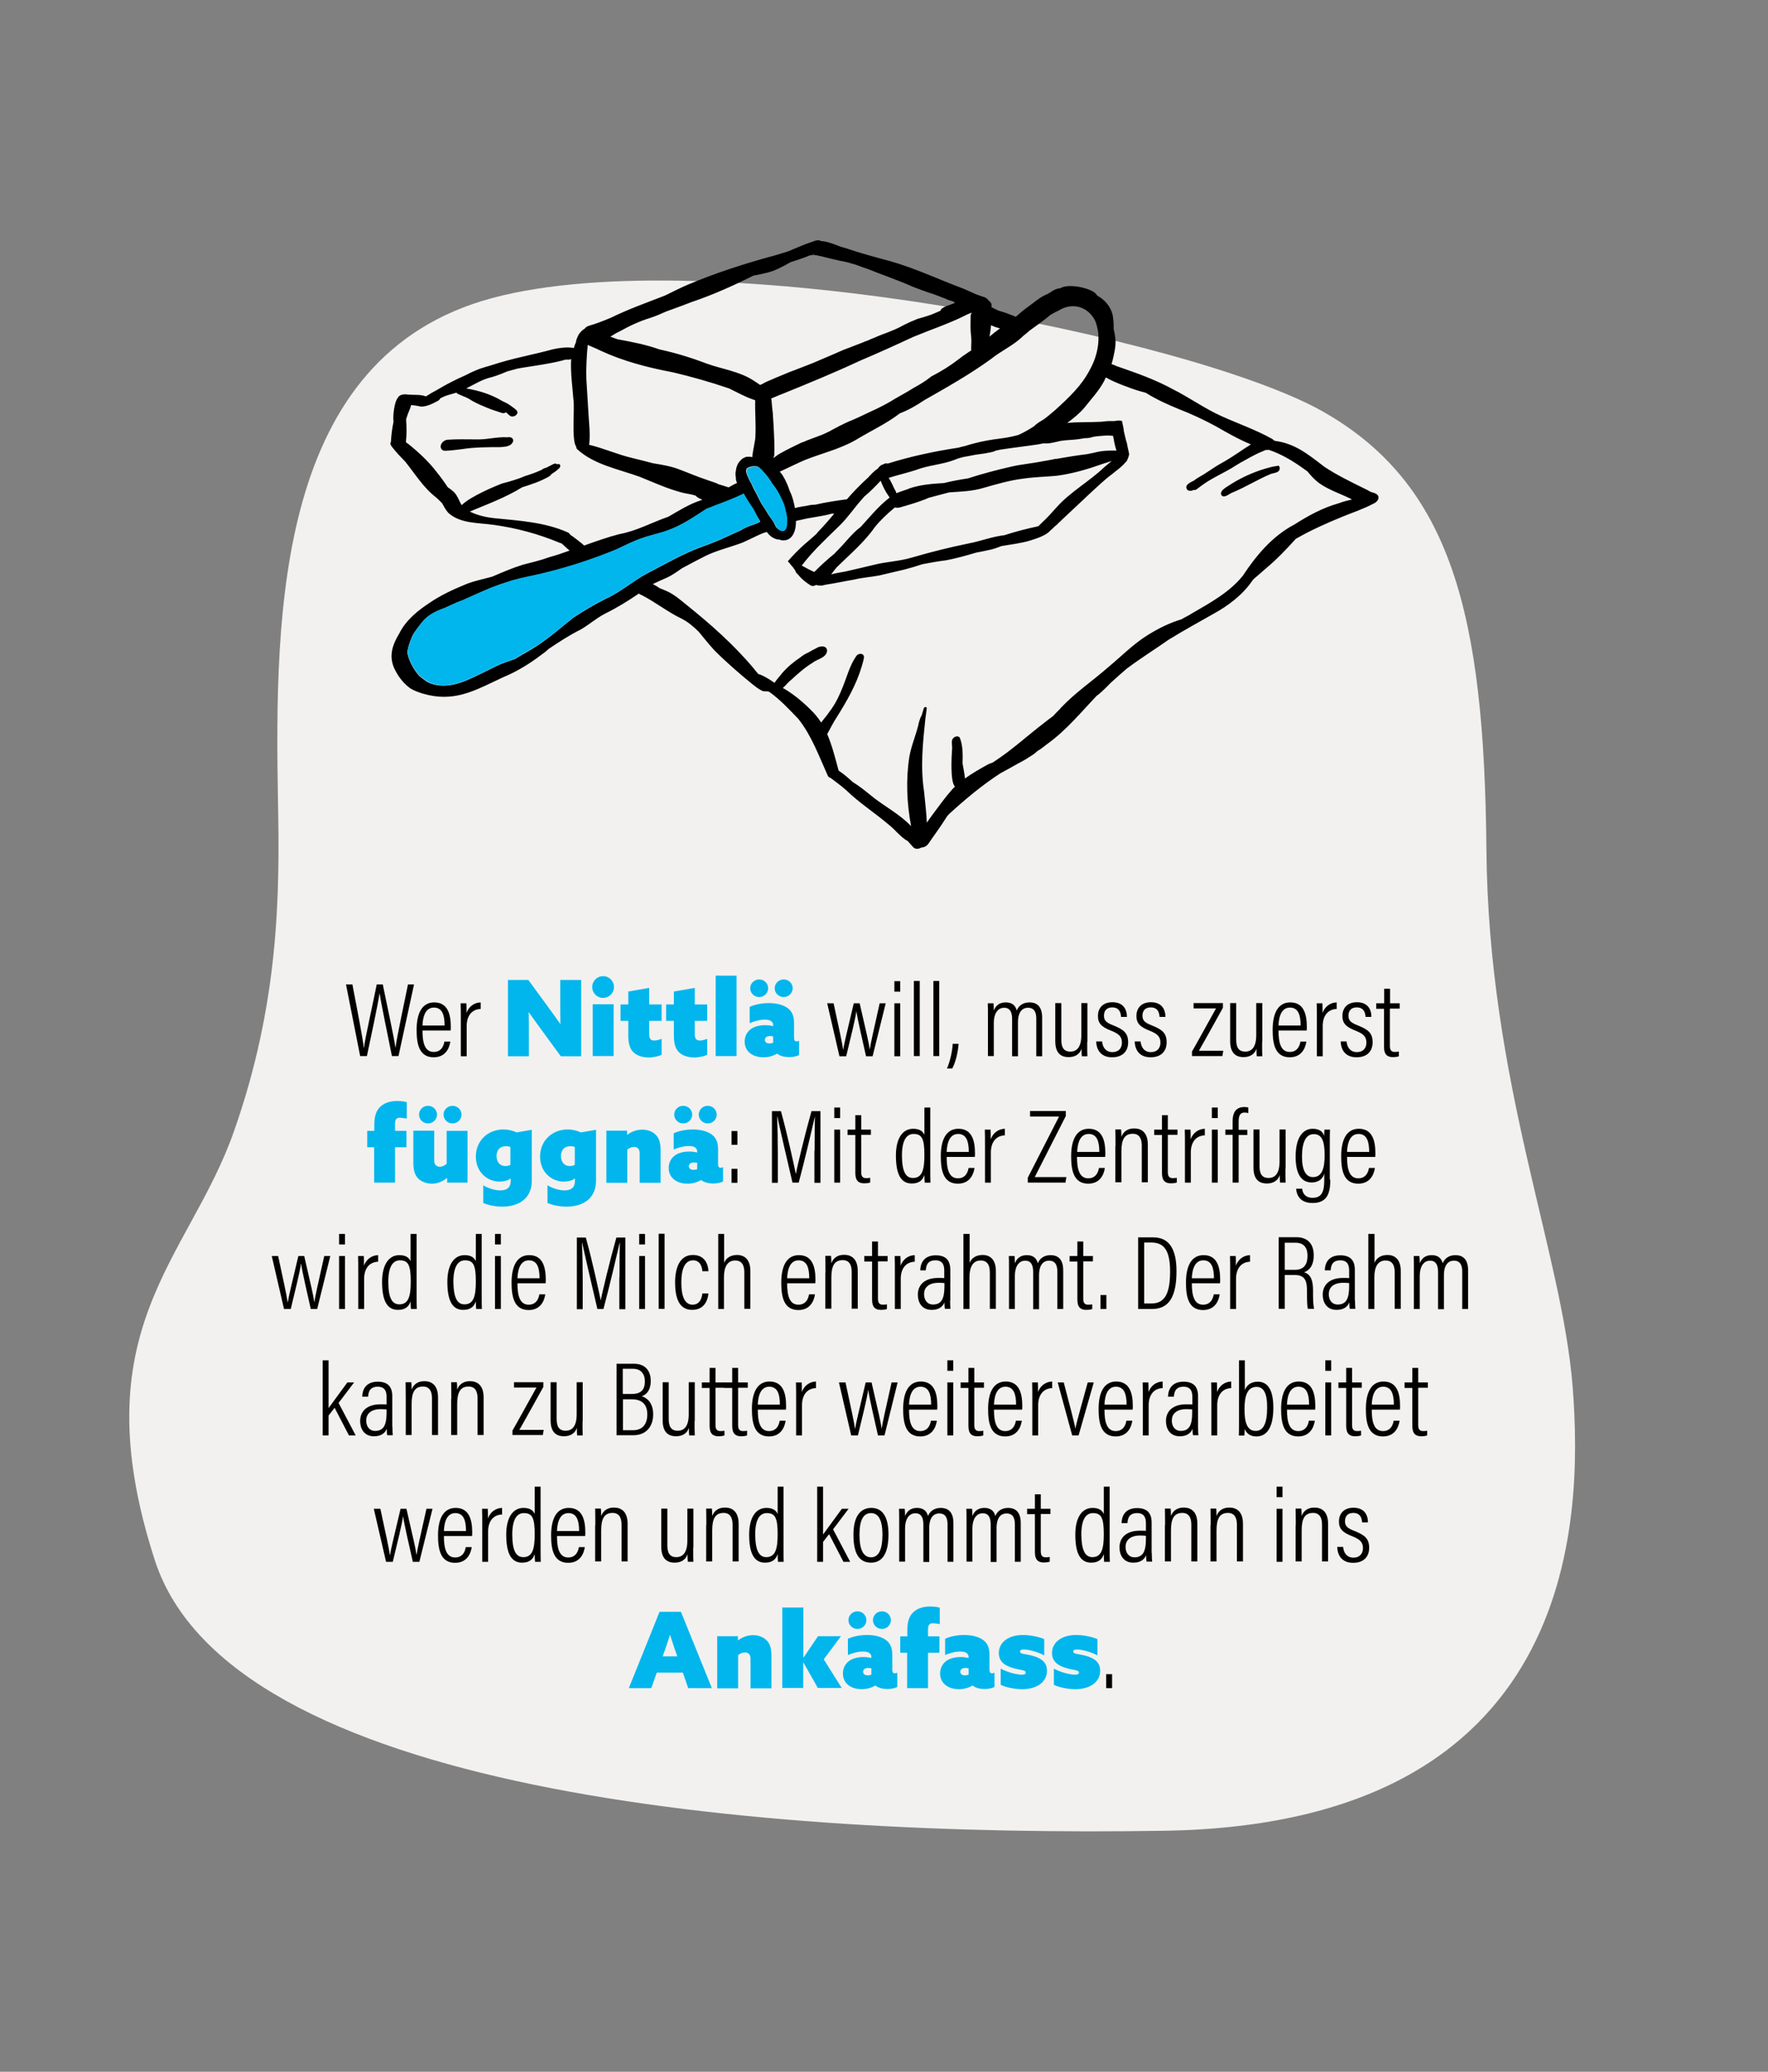 <?xml version="1.0" encoding="UTF-8"?>
<svg xmlns="http://www.w3.org/2000/svg" xmlns:xlink="http://www.w3.org/1999/xlink" version="1.1" id="Ebene_1" x="0px" y="0px" viewBox="0 0 1024 1200" style="enable-background:new 0 0 1024 1200;" xml:space="preserve">
<rect x="0" y="0" width="1024" height="1200" fill="#808080" stroke="none"/>
<style type="text/css">
	.st0{fill:#F2F1EF;}
	.st1{fill:#01B6ED;}
	.st2{fill:#12120D;}
</style>
<g>
	<g id="Fläche_00000057827062692433291380000000614171113630304170_">
		<path class="st0" d="M161,464c-1.9-109.8-1-257.9,124.2-291.4S691,196,765.9,238.2c74.9,42.3,93.8,118,95,253.6s43.9,233,50,312    s1.8,252.8-236.5,256.6c-238.2,3.8-541.2-22.8-584.7-156.6c-43.4-134,19.7-174.1,45.8-248.5C161.6,581.1,162.1,518.6,161,464z"></path>
	</g>
	<g>
		<path d="M208.6,611.7l-8.2-41.5h3.7c3.2,16.6,6.1,31.7,6.6,36.7h0.1c0.5-4.9,5.4-26.5,7.4-36.7h3.5c2,9.9,6.8,32,7.3,36.5h0.1    c0.9-6.8,5.2-26.5,7.2-36.5h3.5l-9,41.5H227c-2-9.8-6.3-30.7-7.1-36.2h-0.1c-0.9,6.2-5.2,26.4-7.3,36.2H208.6z"></path>
		<path d="M244.7,596.9c0,6.8,1.2,12.4,6.5,12.4c5.3,0,6-5.1,6.2-6h3.4c-0.1,0.7-1,9.1-9.6,9.1c-8.7,0-9.9-8.2-9.9-15.9    c0-9.7,3.2-15.9,10.2-15.9c7.7,0,9.6,6.6,9.6,14.2c0,0.4,0,1.3-0.1,2.1H244.7z M257.5,594c0-6.2-1.4-10.4-6.2-10.4    c-6.2,0-6.5,8.4-6.6,10.4H257.5z"></path>
		<path d="M266.9,591.6c0-4.9,0-8.3-0.1-10.5h3.3c0.1,0.9,0.1,2.4,0.1,5.6c1.4-3.8,4.5-6,8.2-6.1v3.8c-5.4,0.2-8.1,4.3-8.1,9.9v17.5    h-3.4V591.6z"></path>
		<path class="st1" d="M313.1,595.8c-2.4-3.3-4.6-6.3-6.8-9.5l-0.1,0.1c0.1,3.7,0.1,7.5,0.1,11.2v14.2h-12.1v-44.2H306l11.7,16    c2.4,3.3,4.6,6.3,6.8,9.5l0.1-0.1c-0.1-3.7-0.1-7.5-0.1-11.2v-14.2h12.1v44.2h-11.8L313.1,595.8z"></path>
		<path class="st1" d="M349.3,565.4c3.5,0,6.3,2.8,6.3,6.3s-2.8,6.3-6.3,6.3c-3.5,0-6.3-2.8-6.3-6.3S345.8,565.4,349.3,565.4z     M343.3,581.7h12.1v30h-12.1V581.7z"></path>
		<path class="st1" d="M383.1,611c-1.7,0.8-4.6,1.5-7.5,1.5c-3.7,0-6.9-1.2-8.8-3.1c-1.7-1.7-2.9-4.3-2.9-9.5v-8.6h-4.5v-9.5h4.5    v-7.5l12.1-2.1v9.6h7.2v9.5h-7.2v7.7c0,2.4,0.7,3.7,3,3.7c1.3,0,2.9-0.5,4.2-1V611z"></path>
		<path class="st1" d="M409.5,611c-1.7,0.8-4.6,1.5-7.5,1.5c-3.7,0-6.9-1.2-8.8-3.1c-1.7-1.7-2.9-4.3-2.9-9.5v-8.6h-4.5v-9.5h4.5    v-7.5l12.1-2.1v9.6h7.2v9.5h-7.2v7.7c0,2.4,0.7,3.7,3,3.7c1.3,0,2.9-0.5,4.2-1V611z"></path>
		<path class="st1" d="M414.5,565.1h12.1v46.6h-12.1V565.1z"></path>
		<path class="st1" d="M450,610.3c-2.2,1.3-4.8,2.1-7.8,2.1c-2.7,0-5.1-0.6-7.1-1.9c-2.4-1.6-3.8-4-3.8-7.2c0-3.2,1.5-5.7,3.5-7.2    c2.3-1.7,5.5-2.3,8.4-2.3c1.6,0,3.1,0.2,4.6,0.5v-0.4c0-0.9-0.2-1.6-0.9-2.2c-0.9-0.9-2.4-1.1-4-1.1c-3.2,0-6.2,1-8.7,2v-9.4    c2.6-1.2,6.6-2.2,11.1-2.2c4.3,0,8.3,1,10.9,2.9c2.7,2,3.7,4.8,3.7,8.6v8.7c0,1.2,0.4,2,1.5,2c0.4,0,0.9-0.1,1.4-0.4v8.3    c-1.3,0.7-3.4,1.2-5.7,1.2c-2.5,0-5-0.5-7-2H450z M439.7,567.3c2.9,0,5.2,2.3,5.2,5.1s-2.3,5.1-5.2,5.1s-5.2-2.3-5.2-5.1    S436.9,567.3,439.7,567.3z M447.8,600.3c-0.5-0.1-1.3-0.2-1.8-0.2c-1.6,0-3,0.6-3,2.2c0,1.5,1.3,2.1,2.7,2.1    c0.7,0,1.5-0.2,2.1-0.4V600.3z M453.9,567.3c2.9,0,5.2,2.3,5.2,5.1s-2.3,5.1-5.2,5.1s-5.2-2.3-5.2-5.1S451,567.3,453.9,567.3z"></path>
		<path d="M482.8,581.1c3.2,14.9,4.9,22.4,5.5,26.8h0.1c0.6-4,1.9-8.8,6.1-26.8h3.4c4.1,17.8,5.4,23.3,5.8,26.6h0.1    c0.5-3.4,1.8-9.3,5.7-26.6h3.5l-7.6,30.7h-3.8c-2.3-10.3-4.9-21.3-5.6-26.2H496c-0.6,4.6-3,14.2-5.9,26.2h-3.9l-7.1-30.7H482.8z"></path>
		<path d="M518,574.4v-6.1h3.4v6.1H518z M518,581.1h3.4v30.7H518V581.1z"></path>
		<path d="M529.3,611.7v-43.5h3.4v43.5H529.3z"></path>
		<path d="M540.6,611.7v-43.5h3.4v43.5H540.6z"></path>
		<path d="M548.5,618.9c1.8-4.4,3-9.5,3.3-14.3h3.4c-0.4,5.6-2,11.3-3.7,14.3H548.5z"></path>
		<path d="M572.2,590.3c0-5.2,0-7.7-0.1-9.2h3.3c0.1,1,0.2,2.6,0.2,4.2c1.1-2.8,3.2-4.7,6.9-4.7c3.2,0,5.5,1.3,6.4,4.7    c1-2.6,3.4-4.7,7.4-4.7c3.6,0,7.3,1.7,7.3,8.8v22.4h-3.4V590c0-3.4-1-6.3-4.8-6.3c-4.3,0-5.8,4-5.8,8.2v19.9h-3.4v-21.6    c0-4.2-1.4-6.5-4.6-6.5c-4,0-6,3.8-6,8.7v19.3h-3.4V590.3z"></path>
		<path d="M629.7,603.6c0,3.7,0,6.7,0.1,8.2h-3.2c-0.1-0.9-0.2-2-0.2-4.4c-1,3.2-3.7,4.9-7.5,4.9c-3.2,0-7.7-1.2-7.7-9.2v-22.1h3.5    v21.2c0,4.3,1.3,6.9,5.2,6.9c3.6,0,6.4-2.3,6.4-9.6v-18.5h3.5V603.6z"></path>
		<path d="M638.3,603.1c0.3,3.7,2.3,6.3,6,6.3c3.7,0,5.5-2.4,5.5-5.5c0-3.5-1.8-5.1-6-6.8c-6-2.3-7.9-4.5-7.9-8.7    c0-4.1,2.5-7.9,8.4-7.9c6.4,0,8.4,4.3,8.4,8.5h-3.4c-0.1-1.6-0.5-5.5-5.1-5.5c-3.3,0-4.8,2-4.8,4.8c0,2.6,1.1,4,5.6,5.7    c5.7,2.3,8.4,4.3,8.4,9.7c0,5.4-3.4,8.7-9.3,8.7c-5.9,0-9-3.6-9.2-9.2H638.3z"></path>
		<path d="M660.6,603.1c0.3,3.7,2.3,6.3,6,6.3c3.7,0,5.5-2.4,5.5-5.5c0-3.5-1.8-5.1-6-6.8c-6-2.3-7.9-4.5-7.9-8.7    c0-4.1,2.5-7.9,8.4-7.9c6.4,0,8.4,4.3,8.4,8.5h-3.4c-0.1-1.6-0.5-5.5-5.1-5.5c-3.3,0-4.8,2-4.8,4.8c0,2.6,1.1,4,5.6,5.7    c5.7,2.3,8.4,4.3,8.4,9.7c0,5.4-3.4,8.7-9.3,8.7c-5.9,0-9-3.6-9.2-9.2H660.6z"></path>
		<path d="M690.3,609.2c3.2-5.5,9.6-17.3,14-25.1h-13v-3.1h17v2.7c-3.2,5.7-9.8,17.8-13.9,24.9h14.1l-0.5,3.1h-17.6V609.2z"></path>
		<path d="M731,603.6c0,3.7,0,6.7,0.1,8.2h-3.2c-0.1-0.9-0.2-2-0.2-4.4c-1,3.2-3.7,4.9-7.5,4.9c-3.2,0-7.7-1.2-7.7-9.2v-22.1h3.5    v21.2c0,4.3,1.3,6.9,5.2,6.9c3.6,0,6.4-2.3,6.4-9.6v-18.5h3.5V603.6z"></path>
		<path d="M740.5,596.9c0,6.8,1.2,12.4,6.5,12.4c5.3,0,6-5.1,6.2-6h3.4c-0.1,0.7-1,9.1-9.6,9.1c-8.7,0-9.9-8.2-9.9-15.9    c0-9.7,3.2-15.9,10.2-15.9c7.7,0,9.6,6.6,9.6,14.2c0,0.4,0,1.3-0.1,2.1H740.5z M753.3,594c0-6.2-1.4-10.4-6.2-10.4    c-6.2,0-6.5,8.4-6.6,10.4H753.3z"></path>
		<path d="M762.7,591.6c0-4.9,0-8.3-0.1-10.5h3.3c0.1,0.9,0.1,2.4,0.1,5.6c1.4-3.8,4.5-6,8.2-6.1v3.8c-5.4,0.2-8.1,4.3-8.1,9.9v17.5    h-3.4V591.6z"></path>
		<path d="M779.9,603.1c0.3,3.7,2.3,6.3,6,6.3c3.7,0,5.5-2.4,5.5-5.5c0-3.5-1.8-5.1-6-6.8c-6-2.3-7.9-4.5-7.9-8.7    c0-4.1,2.5-7.9,8.4-7.9c6.4,0,8.4,4.3,8.4,8.5h-3.4c-0.1-1.6-0.5-5.5-5.1-5.5c-3.3,0-4.8,2-4.8,4.8c0,2.6,1.1,4,5.6,5.7    c5.7,2.3,8.4,4.3,8.4,9.7c0,5.4-3.4,8.7-9.3,8.7c-5.9,0-9-3.6-9.2-9.2H779.9z"></path>
		<path d="M797.2,581.1h4.5v-8.4h3.4v8.4h5.6v3.1H805v21.4c0,2.3,0.5,3.7,2.9,3.7c0.7,0,1.8-0.1,2.3-0.2v2.7c-1,0.4-2.4,0.5-3.4,0.5    c-3.1,0-5.2-1.3-5.2-5.9v-22.1h-4.5V581.1z"></path>
		<path class="st1" d="M216.8,664.5h-4.1v-9.5h4.1v-3.6c0-5.2,1.3-8.5,3.7-10.6c2.6-2.3,6.2-3.1,9.6-3.1c2.1,0,4.3,0.3,5.5,0.7v9.5    c-1.3-0.2-3-0.5-4-0.5c-2.2,0-2.8,1.3-2.8,3.5v4.1h6.6v9.5h-6.6v20.5h-12.1V664.5z"></path>
		<path class="st1" d="M258.7,682.4c-2.2,1.8-5.1,3.2-8.5,3.2c-3.3,0-6-1.2-7.7-2.7c-2.1-2-3.1-4.8-3.1-9.3v-18.7h12.1V672    c0,1.6,0.3,2.3,0.9,2.9c0.6,0.6,1.4,0.9,2.3,0.9c1.4,0,2.9-0.7,4-1.7v-19.1h12.1v30h-11.8v-2.4L258.7,682.4z M247.9,640.5    c2.9,0,5.2,2.3,5.2,5.1c0,2.8-2.3,5.1-5.2,5.1s-5.2-2.3-5.2-5.1C242.7,642.8,245,640.5,247.9,640.5z M262.1,640.5    c2.9,0,5.2,2.3,5.2,5.1c0,2.8-2.3,5.1-5.2,5.1s-5.2-2.3-5.2-5.1C256.9,642.8,259.2,640.5,262.1,640.5z"></path>
		<path class="st1" d="M279.8,686.5c3.2,1.9,7,3,10,3c3.8,0,6-1.7,6-5.5v-1.3l-0.1-0.1c-1.6,1.3-4.3,1.8-6.4,1.8    c-6.8,0-13.7-5.3-13.7-14.5c0-9,6.8-15.7,16-15.7c2.7,0,5.2,0.6,7.6,1.7l8.8-1.5v29.6c0,9.8-7.1,14.9-17.1,14.9    c-4.1,0-8.2-0.9-11-2.1V686.5z M295.7,664.4c-0.7-0.4-1.7-0.5-2.7-0.5c-4,0-5.4,2.9-5.4,5.7c0,3.4,1.9,5.8,5.1,5.8    c1,0,2-0.2,2.9-0.7V664.4z"></path>
		<path class="st1" d="M317,686.5c3.2,1.9,7,3,10,3c3.8,0,6-1.7,6-5.5v-1.3l-0.1-0.1c-1.6,1.3-4.3,1.8-6.4,1.8    c-6.8,0-13.7-5.3-13.7-14.5c0-9,6.8-15.7,16-15.7c2.7,0,5.2,0.6,7.6,1.7l8.8-1.5v29.6c0,9.8-7.1,14.9-17.1,14.9    c-4.1,0-8.2-0.9-11-2.1V686.5z M333,664.4c-0.7-0.4-1.7-0.5-2.7-0.5c-4,0-5.4,2.9-5.4,5.7c0,3.4,1.9,5.8,5.1,5.8    c1,0,2-0.2,2.9-0.7V664.4z"></path>
		<path class="st1" d="M351.4,654.9h11.8v2.3l0.1,0.1c2-1.5,5-3,8.7-3c3.2,0,6,1.2,7.7,2.9c2,1.9,2.9,4.6,2.9,9v18.9h-12.1v-17    c0-1.3-0.3-2.3-0.9-2.9c-0.6-0.6-1.4-0.9-2.3-0.9c-1.4,0-2.9,0.6-4,1.6v19.2h-12.1V654.9z"></path>
		<path class="st1" d="M406,683.5c-2.2,1.3-4.8,2.1-7.8,2.1c-2.7,0-5.1-0.6-7.1-1.9c-2.4-1.6-3.8-4-3.8-7.2s1.5-5.7,3.5-7.2    c2.3-1.7,5.5-2.3,8.4-2.3c1.6,0,3.1,0.2,4.6,0.5v-0.4c0-0.9-0.2-1.6-0.9-2.2c-0.9-0.9-2.4-1.1-4-1.1c-3.2,0-6.2,1-8.7,2v-9.4    c2.6-1.2,6.6-2.2,11.1-2.2c4.3,0,8.3,1,10.9,2.9c2.7,2,3.7,4.8,3.7,8.6v8.7c0,1.2,0.4,2,1.5,2c0.4,0,0.9-0.1,1.4-0.4v8.3    c-1.3,0.7-3.4,1.2-5.7,1.2c-2.5,0-5-0.5-7-2H406z M395.7,640.5c2.9,0,5.2,2.3,5.2,5.1c0,2.8-2.3,5.1-5.2,5.1s-5.2-2.3-5.2-5.1    C390.5,642.8,392.8,640.5,395.7,640.5z M403.8,673.5c-0.5-0.1-1.3-0.2-1.8-0.2c-1.6,0-3,0.6-3,2.2c0,1.5,1.3,2.1,2.7,2.1    c0.7,0,1.5-0.2,2.1-0.4V673.5z M409.9,640.5c2.9,0,5.2,2.3,5.2,5.1c0,2.8-2.3,5.1-5.2,5.1s-5.2-2.3-5.2-5.1    C404.7,642.8,407,640.5,409.9,640.5z"></path>
		<path d="M423.7,663.1v-8h3.4v8H423.7z M423.7,685V677h3.4v8.1H423.7z"></path>
		<path d="M471.8,666.5c0-8,0.1-15.7,0.2-19.9H472c-1.6,6.9-5.9,25.4-9.4,38.4H459c-2.6-11-7.2-30.9-8.8-38.4h-0.1    c0.2,4.8,0.4,14.1,0.4,21.2v17.3h-3.4v-41.5h5.2c3.8,13.6,7.5,31,8.6,36.2h0.1c0.7-4.1,5.3-23.1,9-36.2h5.2v41.5h-3.5V666.5z"></path>
		<path d="M483.2,647.6v-6.1h3.4v6.1H483.2z M483.2,654.3h3.4v30.7h-3.4V654.3z"></path>
		<path d="M490.9,654.3h4.5v-8.4h3.4v8.4h5.6v3h-5.6v21.4c0,2.3,0.5,3.7,2.9,3.7c0.7,0,1.8-0.1,2.3-0.2v2.7c-1,0.4-2.4,0.5-3.4,0.5    c-3.1,0-5.2-1.3-5.2-5.9v-22.1h-4.5V654.3z"></path>
		<path d="M538.8,641.5v35.9c0,2.7,0,5.8,0.1,7.6h-3.3c-0.1-0.8-0.2-3-0.2-4.5c-0.9,2.9-2.9,5-7.3,5c-6.3,0-9.2-5.3-9.2-16.2    c0-9.9,3.8-15.5,10-15.5c4.2,0,5.7,1.8,6.5,3.5v-15.8H538.8z M528.8,682.3c5.2,0,6.6-4.5,6.6-13.2c0-9.7-1.5-12.3-6.3-12.3    c-4,0-6.7,3.6-6.7,12.4C522.4,678.8,524.7,682.3,528.8,682.3z"></path>
		<path d="M548.3,670.1c0,6.8,1.2,12.4,6.5,12.4c5.3,0,6-5.1,6.2-6h3.4c-0.1,0.7-1,9.1-9.6,9.1c-8.7,0-9.9-8.2-9.9-15.9    c0-9.7,3.2-15.9,10.2-15.9c7.7,0,9.6,6.6,9.6,14.2c0,0.4,0,1.3-0.1,2.1H548.3z M561.1,667.2c0-6.2-1.4-10.4-6.2-10.4    c-6.2,0-6.5,8.4-6.6,10.4H561.1z"></path>
		<path d="M570.5,664.8c0-4.9,0-8.3-0.1-10.5h3.3c0.1,0.9,0.1,2.4,0.1,5.6c1.4-3.8,4.5-6,8.2-6.1v3.8c-5.4,0.2-8.1,4.3-8.1,9.9v17.5    h-3.4V664.8z"></path>
		<path d="M595.2,682.3l18.2-35.6h-16.8v-3.2h20.7v2.9l-18,35.4h18.3l-0.5,3.2h-21.8V682.3z"></path>
		<path d="M623.8,670.1c0,6.8,1.2,12.4,6.5,12.4c5.3,0,6-5.1,6.2-6h3.4c-0.1,0.7-1,9.1-9.6,9.1c-8.7,0-9.9-8.2-9.9-15.9    c0-9.7,3.2-15.9,10.2-15.9c7.7,0,9.6,6.6,9.6,14.2c0,0.4,0,1.3-0.1,2.1H623.8z M636.7,667.2c0-6.2-1.4-10.4-6.2-10.4    c-6.2,0-6.5,8.4-6.6,10.4H636.7z"></path>
		<path d="M646.1,663.7c0-6.3-0.1-8.1-0.1-9.5h3.3c0.1,0.7,0.2,1.9,0.2,4.3c1-2.7,3.2-4.9,7.4-4.9s7.9,2.3,7.9,9.4v21.8h-3.5v-21.3    c0-4-1.4-6.8-5.2-6.8c-4.7,0-6.6,3.2-6.6,10.1v18h-3.5V663.7z"></path>
		<path d="M668.5,654.3h4.5v-8.4h3.4v8.4h5.6v3h-5.6v21.4c0,2.3,0.5,3.7,2.9,3.7c0.7,0,1.8-0.1,2.3-0.2v2.7c-1,0.4-2.4,0.5-3.4,0.5    c-3.1,0-5.2-1.3-5.2-5.9v-22.1h-4.5V654.3z"></path>
		<path d="M686.3,664.8c0-4.9,0-8.3-0.1-10.5h3.3c0.1,0.9,0.1,2.4,0.1,5.6c1.4-3.8,4.5-6,8.2-6.1v3.8c-5.4,0.2-8.1,4.3-8.1,9.9v17.5    h-3.4V664.8z"></path>
		<path d="M701.9,647.6v-6.1h3.4v6.1H701.9z M701.9,654.3h3.4v30.7h-3.4V654.3z"></path>
		<path d="M713.9,684.9v-27.6h-4.2v-3h4.2v-4.7c0-4.3,1.3-8.4,6.8-8.4c0.7,0,1.8,0.1,2.3,0.3v3.2c-0.5-0.1-1.3-0.3-2.1-0.3    c-2.6,0-3.5,1.7-3.5,5.2v4.8h5v3h-5v27.6H713.9z"></path>
		<path d="M744.5,676.8c0,3.7,0,6.7,0.1,8.2h-3.2c-0.1-0.9-0.2-2-0.2-4.4c-1,3.2-3.7,4.9-7.5,4.9c-3.2,0-7.7-1.2-7.7-9.2v-22.1h3.5    v21.2c0,4.3,1.3,6.9,5.2,6.9c3.6,0,6.4-2.3,6.4-9.6v-18.5h3.5V676.8z"></path>
		<path d="M770.5,683.2c0,7.8-1.7,13.6-10.3,13.6c-7.6,0-9.3-5.1-9.5-8.3h3.5c0.1,2,1.4,5.3,6,5.3c5.7,0,6.8-4.1,6.8-10.6v-3.4    c-1,3.4-3.7,5.1-7.3,5.1c-6.1,0-9.3-5.1-9.3-14.9c0-11.2,4.2-16.2,9.9-16.2c4.2,0,6.1,2,6.6,4.3c0-1.5,0.2-3.2,0.2-3.8h3.2    c-0.1,1.5-0.1,4.6-0.1,8.7V683.2z M760.5,681.8c5.2,0,6.7-5.2,6.7-12.5c0-7.9-1.3-12.4-6.3-12.4c-4.5,0-6.8,4.6-6.8,13.1    C754.1,677.8,756.3,681.8,760.5,681.8z"></path>
		<path d="M780.2,670.1c0,6.8,1.2,12.4,6.5,12.4c5.3,0,6-5.1,6.2-6h3.4c-0.1,0.7-1,9.1-9.6,9.1c-8.7,0-9.9-8.2-9.9-15.9    c0-9.7,3.2-15.9,10.2-15.9c7.7,0,9.6,6.6,9.6,14.2c0,0.4,0,1.3-0.1,2.1H780.2z M793,667.2c0-6.2-1.4-10.4-6.2-10.4    c-6.2,0-6.5,8.4-6.6,10.4H793z"></path>
		<path d="M161.1,727.5c3.2,14.9,4.9,22.5,5.5,26.8h0.1c0.6-4,1.9-8.8,6.1-26.8h3.4c4.1,17.8,5.4,23.3,5.8,26.6h0.1    c0.5-3.4,1.8-9.3,5.7-26.6h3.5l-7.6,30.7H180c-2.3-10.3-4.9-21.3-5.6-26.2h-0.1c-0.6,4.6-3,14.2-5.9,26.2h-3.9l-7.1-30.7H161.1z"></path>
		<path d="M196.4,720.8v-6.1h3.4v6.1H196.4z M196.4,727.5h3.4v30.7h-3.4V727.5z"></path>
		<path d="M207.5,738c0-4.9,0-8.3-0.1-10.5h3.3c0.1,0.9,0.1,2.4,0.1,5.6c1.4-3.8,4.5-6,8.2-6.1v3.8c-5.4,0.2-8.1,4.3-8.1,9.9v17.5    h-3.4V738z"></path>
		<path d="M241.3,714.7v35.9c0,2.7,0,5.8,0.1,7.6H238c-0.1-0.8-0.2-3-0.2-4.5c-0.9,2.9-2.9,5-7.3,5c-6.3,0-9.2-5.3-9.2-16.2    c0-9.9,3.8-15.5,10-15.5c4.2,0,5.7,1.8,6.5,3.5v-15.8H241.3z M231.3,755.5c5.2,0,6.6-4.5,6.6-13.2c0-9.7-1.5-12.3-6.3-12.3    c-4,0-6.7,3.6-6.7,12.4C224.9,752,227.2,755.5,231.3,755.5z"></path>
		<path d="M279,714.7v35.9c0,2.7,0,5.8,0.1,7.6h-3.3c-0.1-0.8-0.2-3-0.2-4.5c-0.9,2.9-2.9,5-7.3,5c-6.3,0-9.2-5.3-9.2-16.2    c0-9.9,3.8-15.5,10-15.5c4.2,0,5.7,1.8,6.5,3.5v-15.8H279z M269,755.5c5.2,0,6.6-4.5,6.6-13.2c0-9.7-1.5-12.3-6.3-12.3    c-4,0-6.7,3.6-6.7,12.4C262.7,752,265,755.5,269,755.5z"></path>
		<path d="M286.7,720.8v-6.1h3.4v6.1H286.7z M286.7,727.5h3.4v30.7h-3.4V727.5z"></path>
		<path d="M299.7,743.3c0,6.8,1.2,12.4,6.5,12.4c5.3,0,6-5.1,6.2-6h3.4c-0.1,0.7-1,9.1-9.6,9.1c-8.7,0-9.9-8.2-9.9-15.9    c0-9.7,3.2-15.9,10.2-15.9c7.7,0,9.6,6.6,9.6,14.2c0,0.4,0,1.3-0.1,2.1H299.7z M312.5,740.4c0-6.2-1.4-10.4-6.2-10.4    c-6.2,0-6.5,8.4-6.6,10.4H312.5z"></path>
		<path d="M358.8,739.7c0-8,0.1-15.7,0.2-19.9h-0.1c-1.6,6.9-5.9,25.4-9.4,38.4H346c-2.6-11-7.2-30.9-8.8-38.4h-0.1    c0.2,4.8,0.4,14.1,0.4,21.2v17.3h-3.4v-41.5h5.2c3.8,13.6,7.5,31,8.6,36.2h0.1c0.7-4.1,5.3-23.1,9-36.2h5.2v41.5h-3.5V739.7z"></path>
		<path d="M370.2,720.8v-6.1h3.4v6.1H370.2z M370.2,727.5h3.4v30.7h-3.4V727.5z"></path>
		<path d="M381.5,758.1v-43.5h3.4v43.5H381.5z"></path>
		<path d="M410.3,749.2c-0.1,1.3-0.9,9.5-9.4,9.5c-7.7,0-9.9-7.1-9.9-15.9s2.9-15.9,10.3-15.9c8.5,0,9,8.1,9,9.4h-3.5    c-0.1-1.3-0.6-6.3-5.4-6.3c-4.9,0-6.8,5.4-6.8,12.8c0,8,2,12.9,6.5,12.9c4.8,0,5.5-4.9,5.7-6.5H410.3z"></path>
		<path d="M419.4,714.7v16.8c1-2.7,3.6-4.6,7.5-4.6c4.3,0,7.7,2.6,7.7,9.3v21.9h-3.5V737c0-4-1.3-6.9-5.3-6.9    c-4.6,0-6.5,3.9-6.5,9.7v18.4H416v-43.5H419.4z"></path>
		<path d="M455.9,743.3c0,6.8,1.2,12.4,6.5,12.4c5.3,0,6-5.1,6.2-6h3.4c-0.1,0.7-1,9.1-9.6,9.1c-8.7,0-9.9-8.2-9.9-15.9    c0-9.7,3.2-15.9,10.2-15.9c7.7,0,9.6,6.6,9.6,14.2c0,0.4,0,1.3-0.1,2.1H455.9z M468.7,740.4c0-6.2-1.4-10.4-6.2-10.4    c-6.2,0-6.5,8.4-6.6,10.4H468.7z"></path>
		<path d="M478.1,736.9c0-6.3-0.1-8.1-0.1-9.5h3.3c0.1,0.7,0.2,1.9,0.2,4.3c1-2.7,3.2-4.9,7.4-4.9c4.2,0,7.9,2.3,7.9,9.4v21.8h-3.5    v-21.3c0-4-1.4-6.8-5.2-6.8c-4.7,0-6.6,3.2-6.6,10.1v18h-3.5V736.9z"></path>
		<path d="M500.6,727.5h4.5v-8.4h3.4v8.4h5.6v3.1h-5.6v21.4c0,2.3,0.5,3.7,2.9,3.7c0.7,0,1.8-0.1,2.3-0.2v2.7    c-1,0.4-2.4,0.5-3.4,0.5c-3.1,0-5.2-1.3-5.2-5.9v-22.1h-4.5V727.5z"></path>
		<path d="M518.3,738c0-4.9,0-8.3-0.1-10.5h3.3c0.1,0.9,0.1,2.4,0.1,5.6c1.4-3.8,4.5-6,8.2-6.1v3.8c-5.4,0.2-8.1,4.3-8.1,9.9v17.5    h-3.4V738z"></path>
		<path d="M550.3,753.2c0,2.1,0.1,4.1,0.2,4.9h-3.2c-0.2-0.7-0.3-2.4-0.3-3.7c-1.1,2.7-3.5,4.3-7.4,4.3c-5.9,0-8-4.6-8-8.8    c0-5.4,3.6-9.7,11.8-9.7c1.6,0,2.5,0,3.5,0.1v-4.3c0-2.6-0.5-6-5.1-6c-5.1,0-5.4,3.7-5.6,5.8H533c0.1-4.3,2.2-8.7,9-8.7    c5.7,0,8.4,2.8,8.4,8.4V753.2z M547.1,743.2c-0.8-0.1-1.7-0.2-3.4-0.2c-6,0-8.5,2.9-8.5,6.6c0,3.2,1.7,6,5.2,6    c4.8,0,6.6-3.3,6.6-10.5V743.2z"></path>
		<path d="M561.6,714.7v16.8c1-2.7,3.6-4.6,7.5-4.6c4.3,0,7.7,2.6,7.7,9.3v21.9h-3.5V737c0-4-1.3-6.9-5.3-6.9    c-4.6,0-6.5,3.9-6.5,9.7v18.4h-3.5v-43.5H561.6z"></path>
		<path d="M584.4,736.7c0-5.2,0-7.7-0.1-9.2h3.3c0.1,1,0.2,2.6,0.2,4.2c1.1-2.8,3.2-4.7,6.9-4.7c3.2,0,5.5,1.3,6.4,4.7    c1-2.6,3.4-4.7,7.4-4.7c3.6,0,7.3,1.7,7.3,8.8v22.4h-3.4v-21.7c0-3.4-1-6.3-4.8-6.3c-4.3,0-5.8,4-5.8,8.2v19.9h-3.4v-21.6    c0-4.2-1.4-6.5-4.6-6.5c-4,0-6,3.8-6,8.7v19.3h-3.4V736.7z"></path>
		<path d="M619.5,727.5h4.5v-8.4h3.4v8.4h5.6v3.1h-5.6v21.4c0,2.3,0.5,3.7,2.9,3.7c0.7,0,1.8-0.1,2.3-0.2v2.7    c-1,0.4-2.4,0.5-3.4,0.5c-3.1,0-5.2-1.3-5.2-5.9v-22.1h-4.5V727.5z"></path>
		<path d="M637.4,758.2v-8.1h3.4v8.1H637.4z"></path>
		<path d="M659.2,716.7h8.7c9.2,0,13.5,6.6,13.5,19.6c0,14.1-3.9,21.9-14.2,21.9h-8V716.7z M662.7,755h4.2c8.2,0,10.8-6.6,10.8-18.6    c0-11.6-3.2-16.7-10.7-16.7h-4.3V755z"></path>
		<path d="M690.3,743.3c0,6.8,1.2,12.4,6.5,12.4c5.3,0,6-5.1,6.2-6h3.4c-0.1,0.7-1,9.1-9.6,9.1c-8.7,0-9.9-8.2-9.9-15.9    c0-9.7,3.2-15.9,10.2-15.9c7.7,0,9.6,6.6,9.6,14.2c0,0.4,0,1.3-0.1,2.1H690.3z M703.1,740.4c0-6.2-1.4-10.4-6.2-10.4    c-6.2,0-6.5,8.4-6.6,10.4H703.1z"></path>
		<path d="M712.5,738c0-4.9,0-8.3-0.1-10.5h3.3c0.1,0.9,0.1,2.4,0.1,5.6c1.4-3.8,4.5-6,8.2-6.1v3.8c-5.4,0.2-8.1,4.3-8.1,9.9v17.5    h-3.4V738z"></path>
		<path d="M744.1,738.5v19.6h-3.5v-41.5h10.2c6.7,0,10.1,4,10.1,10.5c0,6.3-2.9,8.9-5.6,9.8c4.1,1.3,5.2,5,5.2,10.7v1.6    c0,3.5,0.1,6.6,0.6,8.9h-3.6c-0.5-1.9-0.5-5.7-0.5-9v-1.3c0-6-1.2-9.3-7.1-9.3H744.1z M744.1,735.5h5.9c5.3,0,7.3-3.2,7.3-8.2    c0-4.4-2-7.5-6.9-7.5h-6.3V735.5z"></path>
		<path d="M784.8,753.2c0,2.1,0.1,4.1,0.2,4.9h-3.2c-0.2-0.7-0.3-2.4-0.3-3.7c-1.1,2.7-3.5,4.3-7.4,4.3c-5.9,0-8-4.6-8-8.8    c0-5.4,3.6-9.7,11.8-9.7c1.6,0,2.5,0,3.5,0.1v-4.3c0-2.6-0.5-6-5.1-6c-5.1,0-5.4,3.7-5.6,5.8h-3.4c0.1-4.3,2.2-8.7,9-8.7    c5.7,0,8.4,2.8,8.4,8.4V753.2z M781.5,743.2c-0.8-0.1-1.7-0.2-3.4-0.2c-6,0-8.5,2.9-8.5,6.6c0,3.2,1.7,6,5.2,6    c4.8,0,6.6-3.3,6.6-10.5V743.2z"></path>
		<path d="M796.1,714.7v16.8c1-2.7,3.6-4.6,7.5-4.6c4.3,0,7.7,2.6,7.7,9.3v21.9h-3.5V737c0-4-1.3-6.9-5.3-6.9    c-4.6,0-6.5,3.9-6.5,9.7v18.4h-3.5v-43.5H796.1z"></path>
		<path d="M818.9,736.7c0-5.2,0-7.7-0.1-9.2h3.3c0.1,1,0.2,2.6,0.2,4.2c1.1-2.8,3.2-4.7,6.9-4.7c3.2,0,5.5,1.3,6.4,4.7    c1-2.6,3.4-4.7,7.4-4.7c3.6,0,7.3,1.7,7.3,8.8v22.4h-3.4v-21.7c0-3.4-1-6.3-4.8-6.3c-4.3,0-5.8,4-5.8,8.2v19.9h-3.4v-21.6    c0-4.2-1.4-6.5-4.6-6.5c-4,0-6,3.8-6,8.7v19.3h-3.4V736.7z"></path>
		<path d="M190.3,815.6c1.9-2.6,8-10.9,10.9-14.9h3.9c-2.9,3.9-6,8-9,11.9l9.9,18.8h-3.9l-8.3-16c-0.9,1.1-2.6,3.4-3.5,4.5v11.5    h-3.4v-43.5h3.4V815.6z"></path>
		<path d="M227.3,826.4c0,2.1,0.1,4.1,0.2,4.9h-3.2c-0.2-0.7-0.3-2.4-0.3-3.7c-1.1,2.7-3.5,4.3-7.4,4.3c-5.9,0-8-4.6-8-8.8    c0-5.4,3.6-9.7,11.8-9.7c1.6,0,2.5,0,3.5,0.1v-4.3c0-2.6-0.5-6-5.1-6c-5.1,0-5.4,3.7-5.6,5.8h-3.4c0.1-4.3,2.2-8.7,9-8.7    c5.7,0,8.4,2.8,8.4,8.4V826.4z M224,816.4c-0.8-0.1-1.7-0.2-3.4-0.2c-6,0-8.5,2.9-8.5,6.6c0,3.2,1.7,6,5.2,6    c4.8,0,6.6-3.3,6.6-10.5V816.4z"></path>
		<path d="M235,810.1c0-6.3-0.1-8.1-0.1-9.5h3.3c0.1,0.7,0.2,1.9,0.2,4.3c1-2.7,3.2-4.9,7.4-4.9c4.2,0,7.9,2.3,7.9,9.4v21.8h-3.5    v-21.3c0-4-1.4-6.8-5.2-6.8c-4.7,0-6.6,3.2-6.6,10.1v18H235V810.1z"></path>
		<path d="M261.4,810.1c0-6.3-0.1-8.1-0.1-9.5h3.3c0.1,0.7,0.2,1.9,0.2,4.3c1-2.7,3.2-4.9,7.4-4.9c4.2,0,7.9,2.3,7.9,9.4v21.8h-3.5    v-21.3c0-4-1.4-6.8-5.2-6.8c-4.7,0-6.6,3.2-6.6,10.1v18h-3.5V810.1z"></path>
		<path d="M296.7,828.8c3.2-5.5,9.6-17.3,14-25.1h-13v-3.1h17v2.7c-3.2,5.7-9.8,17.8-13.9,24.9h14.1l-0.5,3h-17.6V828.8z"></path>
		<path d="M337.4,823.2c0,3.7,0,6.7,0.1,8.2h-3.2c-0.1-0.9-0.2-2-0.2-4.4c-1,3.2-3.7,4.9-7.5,4.9c-3.2,0-7.7-1.2-7.7-9.2v-22.1h3.5    v21.2c0,4.3,1.3,6.9,5.2,6.9c3.6,0,6.4-2.3,6.4-9.6v-18.5h3.5V823.2z"></path>
		<path d="M357.2,789.9h10.1c5.9,0,9.6,3.6,9.6,9.9c0,5.7-2.7,8.1-5.2,8.9c3.2,1,6.6,4,6.6,10.5c0,7.3-4.3,12.1-11.4,12.1h-9.8    V789.9z M365.9,807.4c5.4,0,7.6-2.5,7.6-7.3c0-4.3-2.3-7.3-6.9-7.3h-5.9v14.6H365.9z M360.7,828.4h6c5.3,0,8.2-3.4,8.2-9.1    c0-6-3.2-8.8-9-8.8h-5.1V828.4z"></path>
		<path d="M402.3,823.2c0,3.7,0,6.7,0.1,8.2h-3.2c-0.1-0.9-0.2-2-0.2-4.4c-1,3.2-3.7,4.9-7.5,4.9c-3.2,0-7.7-1.2-7.7-9.2v-22.1h3.5    v21.2c0,4.3,1.3,6.9,5.2,6.9c3.6,0,6.4-2.3,6.4-9.6v-18.5h3.5V823.2z"></path>
		<path d="M406.5,800.7h4.5v-8.4h3.4v8.4h5.6v3.1h-5.6v21.4c0,2.3,0.5,3.7,2.9,3.7c0.7,0,1.8-0.1,2.3-0.2v2.7    c-1,0.4-2.4,0.5-3.4,0.5c-3.1,0-5.2-1.3-5.2-5.9v-22.1h-4.5V800.7z"></path>
		<path d="M419.6,800.7h4.5v-8.4h3.4v8.4h5.6v3.1h-5.6v21.4c0,2.3,0.5,3.7,2.9,3.7c0.7,0,1.8-0.1,2.3-0.2v2.7    c-1,0.4-2.4,0.5-3.4,0.5c-3.1,0-5.2-1.3-5.2-5.9v-22.1h-4.5V800.7z"></path>
		<path d="M438.9,816.5c0,6.8,1.2,12.4,6.5,12.4c5.3,0,6-5.1,6.2-6h3.4c-0.1,0.7-1,9.1-9.6,9.1c-8.7,0-9.9-8.2-9.9-15.9    c0-9.7,3.2-15.9,10.2-15.9c7.7,0,9.6,6.6,9.6,14.2c0,0.4,0,1.3-0.1,2.1H438.9z M451.7,813.6c0-6.2-1.4-10.4-6.2-10.4    c-6.2,0-6.5,8.4-6.6,10.4H451.7z"></path>
		<path d="M461.1,811.2c0-4.9,0-8.3-0.1-10.5h3.3c0.1,0.9,0.1,2.4,0.1,5.6c1.4-3.8,4.5-6,8.2-6.1v3.8c-5.4,0.2-8.1,4.3-8.1,9.9v17.5    h-3.4V811.2z"></path>
		<path d="M489.7,800.7c3.2,14.9,4.9,22.5,5.5,26.8h0.1c0.6-4,1.9-8.8,6.1-26.8h3.4c4.1,17.8,5.4,23.3,5.8,26.6h0.1    c0.5-3.4,1.8-9.3,5.7-26.6h3.5l-7.6,30.7h-3.8c-2.3-10.3-4.9-21.3-5.6-26.2h-0.1c-0.6,4.6-3,14.2-5.9,26.2h-3.9l-7.1-30.7H489.7z"></path>
		<path d="M526.5,816.5c0,6.8,1.2,12.4,6.5,12.4c5.3,0,6-5.1,6.2-6h3.4c-0.1,0.7-1,9.1-9.6,9.1c-8.7,0-9.9-8.2-9.9-15.9    c0-9.7,3.2-15.9,10.2-15.9c7.7,0,9.6,6.6,9.6,14.2c0,0.4,0,1.3-0.1,2.1H526.5z M539.3,813.6c0-6.2-1.4-10.4-6.2-10.4    c-6.2,0-6.5,8.4-6.6,10.4H539.3z"></path>
		<path d="M548.7,794v-6.1h3.4v6.1H548.7z M548.7,800.7h3.4v30.7h-3.4V800.7z"></path>
		<path d="M556.4,800.7h4.5v-8.4h3.4v8.4h5.6v3.1h-5.6v21.4c0,2.3,0.5,3.7,2.9,3.7c0.7,0,1.8-0.1,2.3-0.2v2.7    c-1,0.4-2.4,0.5-3.4,0.5c-3.1,0-5.2-1.3-5.2-5.9v-22.1h-4.5V800.7z"></path>
		<path d="M575.7,816.5c0,6.8,1.2,12.4,6.5,12.4c5.3,0,6-5.1,6.2-6h3.4c-0.1,0.7-1,9.1-9.6,9.1c-8.7,0-9.9-8.2-9.9-15.9    c0-9.7,3.2-15.9,10.2-15.9c7.7,0,9.6,6.6,9.6,14.2c0,0.4,0,1.3-0.1,2.1H575.7z M588.5,813.6c0-6.2-1.4-10.4-6.2-10.4    c-6.2,0-6.5,8.4-6.6,10.4H588.5z"></path>
		<path d="M597.9,811.2c0-4.9,0-8.3-0.1-10.5h3.3c0.1,0.9,0.1,2.4,0.1,5.6c1.4-3.8,4.5-6,8.2-6.1v3.8c-5.4,0.2-8.1,4.3-8.1,9.9v17.5    h-3.4V811.2z"></path>
		<path d="M616.1,800.7c2.7,10.4,6.2,23.4,6.7,26.6h0.1c0.4-2.9,5.7-21.3,7.1-26.6h3.5l-8.8,30.7h-3.7l-8.4-30.7H616.1z"></path>
		<path d="M639.7,816.5c0,6.8,1.2,12.4,6.5,12.4c5.3,0,6-5.1,6.2-6h3.4c-0.1,0.7-1,9.1-9.6,9.1c-8.7,0-9.9-8.2-9.9-15.9    c0-9.7,3.2-15.9,10.2-15.9c7.7,0,9.6,6.6,9.6,14.2c0,0.4,0,1.3-0.1,2.1H639.7z M652.5,813.6c0-6.2-1.4-10.4-6.2-10.4    c-6.2,0-6.5,8.4-6.6,10.4H652.5z"></path>
		<path d="M661.9,811.2c0-4.9,0-8.3-0.1-10.5h3.3c0.1,0.9,0.1,2.4,0.1,5.6c1.4-3.8,4.5-6,8.2-6.1v3.8c-5.4,0.2-8.1,4.3-8.1,9.9v17.5    h-3.4V811.2z"></path>
		<path d="M693.9,826.4c0,2.1,0.1,4.1,0.2,4.9H691c-0.2-0.7-0.3-2.4-0.3-3.7c-1.1,2.7-3.5,4.3-7.4,4.3c-5.9,0-8-4.6-8-8.8    c0-5.4,3.6-9.7,11.8-9.7c1.6,0,2.5,0,3.5,0.1v-4.3c0-2.6-0.5-6-5.1-6c-5.1,0-5.4,3.7-5.6,5.8h-3.4c0.1-4.3,2.2-8.7,9-8.7    c5.7,0,8.4,2.8,8.4,8.4V826.4z M690.6,816.4c-0.8-0.1-1.7-0.2-3.4-0.2c-6,0-8.5,2.9-8.5,6.6c0,3.2,1.7,6,5.2,6    c4.8,0,6.6-3.3,6.6-10.5V816.4z"></path>
		<path d="M701.6,811.2c0-4.9,0-8.3-0.1-10.5h3.3c0.1,0.9,0.1,2.4,0.1,5.6c1.4-3.8,4.5-6,8.2-6.1v3.8c-5.4,0.2-8.1,4.3-8.1,9.9v17.5    h-3.4V811.2z"></path>
		<path d="M717.6,787.9h3.4v17.3c0.9-2.5,3.1-4.9,7.5-4.9c5.7,0,9,4.6,9,15.1c0,9.4-2.6,16.6-9.8,16.6c-3.9,0-5.8-2-6.8-4.3    c0,1.1-0.1,2.5-0.2,3.8h-3.2c0.1-1.5,0.1-4.3,0.1-8.4V787.9z M727.8,803.3c-5.2,0-7,4.9-7,12.8c0,7.4,1.3,12.7,6.5,12.7    c4.4,0,6.6-4.3,6.6-13.4C734,806.9,731.8,803.3,727.8,803.3z"></path>
		<path d="M745.4,816.5c0,6.8,1.2,12.4,6.5,12.4c5.3,0,6-5.1,6.2-6h3.4c-0.1,0.7-1,9.1-9.6,9.1c-8.7,0-9.9-8.2-9.9-15.9    c0-9.7,3.2-15.9,10.2-15.9c7.7,0,9.6,6.6,9.6,14.2c0,0.4,0,1.3-0.1,2.1H745.4z M758.2,813.6c0-6.2-1.4-10.4-6.2-10.4    c-6.2,0-6.5,8.4-6.6,10.4H758.2z"></path>
		<path d="M767.6,794v-6.1h3.4v6.1H767.6z M767.6,800.7h3.4v30.7h-3.4V800.7z"></path>
		<path d="M775.2,800.7h4.5v-8.4h3.4v8.4h5.6v3.1h-5.6v21.4c0,2.3,0.5,3.7,2.9,3.7c0.7,0,1.8-0.1,2.3-0.2v2.7    c-1,0.4-2.4,0.5-3.4,0.5c-3.1,0-5.2-1.3-5.2-5.9v-22.1h-4.5V800.7z"></path>
		<path d="M794.5,816.5c0,6.8,1.2,12.4,6.5,12.4c5.3,0,6-5.1,6.2-6h3.4c-0.1,0.7-1,9.1-9.6,9.1c-8.7,0-9.9-8.2-9.9-15.9    c0-9.7,3.2-15.9,10.2-15.9c7.7,0,9.6,6.6,9.6,14.2c0,0.4,0,1.3-0.1,2.1H794.5z M807.3,813.6c0-6.2-1.4-10.4-6.2-10.4    c-6.2,0-6.5,8.4-6.6,10.4H807.3z"></path>
		<path d="M813.5,800.7h4.5v-8.4h3.4v8.4h5.6v3.1h-5.6v21.4c0,2.3,0.5,3.7,2.9,3.7c0.7,0,1.8-0.1,2.3-0.2v2.7    c-1,0.4-2.4,0.5-3.4,0.5c-3.1,0-5.2-1.3-5.2-5.9v-22.1h-4.5V800.7z"></path>
		<path d="M220.3,873.9c3.2,14.9,4.9,22.4,5.5,26.8h0.1c0.6-4,1.9-8.8,6.1-26.8h3.4c4.1,17.8,5.4,23.3,5.8,26.6h0.1    c0.5-3.4,1.8-9.3,5.7-26.6h3.5l-7.6,30.7h-3.8c-2.3-10.3-4.9-21.3-5.6-26.2h-0.1c-0.6,4.6-3,14.2-5.9,26.2h-3.9l-7.1-30.7H220.3z"></path>
		<path d="M257.1,889.7c0,6.8,1.2,12.4,6.5,12.4c5.3,0,6-5.1,6.2-6h3.4c-0.1,0.7-1,9.1-9.6,9.1c-8.7,0-9.9-8.2-9.9-15.9    c0-9.7,3.2-15.9,10.2-15.9c7.7,0,9.6,6.6,9.6,14.2c0,0.4,0,1.3-0.1,2.1H257.1z M269.9,886.8c0-6.2-1.4-10.4-6.2-10.4    c-6.2,0-6.5,8.4-6.6,10.4H269.9z"></path>
		<path d="M279.3,884.4c0-4.9,0-8.3-0.1-10.5h3.3c0.1,0.9,0.1,2.4,0.1,5.6c1.4-3.8,4.5-6,8.2-6.1v3.8c-5.4,0.2-8.1,4.3-8.1,9.9v17.5    h-3.4V884.4z"></path>
		<path d="M313.1,861.1v35.9c0,2.7,0,5.8,0.1,7.6h-3.3c-0.1-0.8-0.2-3-0.2-4.5c-0.9,2.9-2.9,5-7.3,5c-6.3,0-9.2-5.3-9.2-16.2    c0-9.9,3.8-15.5,10-15.5c4.2,0,5.7,1.8,6.5,3.5v-15.8H313.1z M303.1,901.9c5.2,0,6.6-4.5,6.6-13.2c0-9.7-1.5-12.3-6.3-12.3    c-4,0-6.7,3.6-6.7,12.4C296.7,898.4,299,901.9,303.1,901.9z"></path>
		<path d="M322.6,889.7c0,6.8,1.2,12.4,6.5,12.4c5.3,0,6-5.1,6.2-6h3.4c-0.1,0.7-1,9.1-9.6,9.1c-8.7,0-9.9-8.2-9.9-15.9    c0-9.7,3.2-15.9,10.2-15.9c7.7,0,9.6,6.6,9.6,14.2c0,0.4,0,1.3-0.1,2.1H322.6z M335.4,886.8c0-6.2-1.4-10.4-6.2-10.4    c-6.2,0-6.5,8.4-6.6,10.4H335.4z"></path>
		<path d="M344.8,883.3c0-6.3-0.1-8.1-0.1-9.5h3.3c0.1,0.7,0.2,1.9,0.2,4.3c1-2.7,3.2-4.9,7.4-4.9c4.2,0,7.9,2.3,7.9,9.4v21.8h-3.5    v-21.3c0-4-1.4-6.8-5.2-6.8c-4.7,0-6.6,3.2-6.6,10.1v18h-3.5V883.3z"></path>
		<path d="M401.5,896.4c0,3.7,0,6.7,0.1,8.2h-3.2c-0.1-0.9-0.2-2-0.2-4.4c-1,3.2-3.7,4.9-7.5,4.9c-3.2,0-7.7-1.2-7.7-9.2v-22.1h3.5    v21.2c0,4.3,1.3,6.9,5.2,6.9c3.6,0,6.4-2.3,6.4-9.6v-18.5h3.5V896.4z"></path>
		<path d="M409.1,883.3c0-6.3-0.1-8.1-0.1-9.5h3.3c0.1,0.7,0.2,1.9,0.2,4.3c1-2.7,3.2-4.9,7.4-4.9c4.2,0,7.9,2.3,7.9,9.4v21.8h-3.5    v-21.3c0-4-1.4-6.8-5.2-6.8c-4.7,0-6.6,3.2-6.6,10.1v18h-3.5V883.3z"></path>
		<path d="M453.8,861.1v35.9c0,2.7,0,5.8,0.1,7.6h-3.3c-0.1-0.8-0.2-3-0.2-4.5c-0.9,2.9-2.9,5-7.3,5c-6.3,0-9.2-5.3-9.2-16.2    c0-9.9,3.8-15.5,10-15.5c4.2,0,5.7,1.8,6.5,3.5v-15.8H453.8z M443.8,901.9c5.2,0,6.6-4.5,6.6-13.2c0-9.7-1.5-12.3-6.3-12.3    c-4,0-6.7,3.6-6.7,12.4C437.5,898.4,439.8,901.9,443.8,901.9z"></path>
		<path d="M476.7,888.8c1.9-2.6,8-10.9,10.9-14.9h3.9c-2.9,3.9-6,8-9,11.9l9.9,18.8h-3.9l-8.3-16c-0.9,1.1-2.6,3.4-3.5,4.5v11.5    h-3.4v-43.5h3.4V888.8z"></path>
		<path d="M514.6,888.8c0,10.7-3.4,16.3-10.1,16.3c-7,0-10.2-5.4-10.2-16.2c0-10.6,4-15.5,10.4-15.5    C511.1,873.4,514.6,878.5,514.6,888.8z M497.8,888.9c0,9,2.4,13.1,6.7,13.1c4.3,0,6.6-4.2,6.6-13.2c0-8.3-2.3-12.4-6.6-12.4    C500.3,876.4,497.8,880,497.8,888.9z"></path>
		<path d="M520.8,883.1c0-5.2,0-7.7-0.1-9.2h3.3c0.1,1,0.2,2.6,0.2,4.2c1.1-2.8,3.2-4.7,6.9-4.7c3.2,0,5.5,1.3,6.4,4.7    c1-2.6,3.4-4.7,7.4-4.7c3.6,0,7.3,1.7,7.3,8.8v22.4h-3.4v-21.7c0-3.4-1-6.3-4.8-6.3c-4.3,0-5.8,4-5.8,8.2v19.9h-3.4V883    c0-4.2-1.4-6.5-4.6-6.5c-4,0-6,3.8-6,8.7v19.3h-3.4V883.1z"></path>
		<path d="M559.8,883.1c0-5.2,0-7.7-0.1-9.2h3.3c0.1,1,0.2,2.6,0.2,4.2c1.1-2.8,3.2-4.7,6.9-4.7c3.2,0,5.5,1.3,6.4,4.7    c1-2.6,3.4-4.7,7.4-4.7c3.6,0,7.3,1.7,7.3,8.8v22.4h-3.4v-21.7c0-3.4-1-6.3-4.8-6.3c-4.3,0-5.8,4-5.8,8.2v19.9h-3.4V883    c0-4.2-1.4-6.5-4.6-6.5c-4,0-6,3.8-6,8.7v19.3h-3.4V883.1z"></path>
		<path d="M594.9,873.9h4.5v-8.4h3.4v8.4h5.6v3h-5.6v21.4c0,2.3,0.5,3.7,2.9,3.7c0.7,0,1.8-0.1,2.3-0.2v2.7c-1,0.4-2.4,0.5-3.4,0.5    c-3.1,0-5.2-1.3-5.2-5.9v-22.1h-4.5V873.9z"></path>
		<path d="M642.7,861.1v35.9c0,2.7,0,5.8,0.1,7.6h-3.3c-0.1-0.8-0.2-3-0.2-4.5c-0.9,2.9-2.9,5-7.3,5c-6.3,0-9.2-5.3-9.2-16.2    c0-9.9,3.8-15.5,10-15.5c4.2,0,5.7,1.8,6.5,3.5v-15.8H642.7z M632.7,901.9c5.2,0,6.6-4.5,6.6-13.2c0-9.7-1.5-12.3-6.3-12.3    c-4,0-6.7,3.6-6.7,12.4C626.4,898.4,628.7,901.9,632.7,901.9z"></path>
		<path d="M667.1,899.6c0,2.1,0.1,4.1,0.2,4.9h-3.2c-0.2-0.7-0.3-2.4-0.3-3.7c-1.1,2.7-3.5,4.3-7.4,4.3c-5.9,0-8-4.6-8-8.8    c0-5.4,3.6-9.7,11.8-9.7c1.6,0,2.5,0,3.5,0.1v-4.3c0-2.6-0.5-6-5.1-6c-5.1,0-5.4,3.7-5.6,5.8h-3.4c0.1-4.3,2.2-8.7,9-8.7    c5.7,0,8.4,2.8,8.4,8.4V899.6z M663.8,889.6c-0.8-0.1-1.7-0.2-3.4-0.2c-6,0-8.5,2.9-8.5,6.6c0,3.2,1.7,6,5.2,6    c4.8,0,6.6-3.3,6.6-10.5V889.6z"></path>
		<path d="M674.8,883.3c0-6.3-0.1-8.1-0.1-9.5h3.3c0.1,0.7,0.2,1.9,0.2,4.3c1-2.7,3.2-4.9,7.4-4.9s7.9,2.3,7.9,9.4v21.8H690v-21.3    c0-4-1.4-6.8-5.2-6.8c-4.7,0-6.6,3.2-6.6,10.1v18h-3.5V883.3z"></path>
		<path d="M701.2,883.3c0-6.3-0.1-8.1-0.1-9.5h3.3c0.1,0.7,0.2,1.9,0.2,4.3c1-2.7,3.2-4.9,7.4-4.9s7.9,2.3,7.9,9.4v21.8h-3.5v-21.3    c0-4-1.4-6.8-5.2-6.8c-4.7,0-6.6,3.2-6.6,10.1v18h-3.5V883.3z"></path>
		<path d="M739.4,867.2v-6.1h3.4v6.1H739.4z M739.4,873.9h3.4v30.7h-3.4V873.9z"></path>
		<path d="M750.5,883.3c0-6.3-0.1-8.1-0.1-9.5h3.3c0.1,0.7,0.2,1.9,0.2,4.3c1-2.7,3.2-4.9,7.4-4.9s7.9,2.3,7.9,9.4v21.8h-3.5v-21.3    c0-4-1.4-6.8-5.2-6.8c-4.7,0-6.6,3.2-6.6,10.1v18h-3.5V883.3z"></path>
		<path d="M777.9,895.9c0.3,3.7,2.3,6.3,6,6.3c3.7,0,5.5-2.4,5.5-5.5c0-3.5-1.8-5.1-6-6.8c-6-2.3-7.9-4.5-7.9-8.7    c0-4.1,2.5-7.9,8.4-7.9c6.4,0,8.4,4.3,8.4,8.5h-3.4c-0.1-1.6-0.5-5.5-5.1-5.5c-3.3,0-4.8,2-4.8,4.8c0,2.6,1.1,4,5.6,5.7    c5.7,2.3,8.4,4.3,8.4,9.7c0,5.4-3.4,8.7-9.3,8.7c-5.9,0-9-3.6-9.2-9.2H777.9z"></path>
		<path class="st1" d="M382,933.6h12.4l17.9,44.2h-13.7l-3.1-9h-15.1l-3.2,9h-13L382,933.6z M388,947c-0.9,2.8-1.7,5.4-2.7,8.2    l-1.5,4.2h8.5l-1.5-4.2c-1-3-1.8-5.5-2.7-8.2H388z"></path>
		<path class="st1" d="M415.6,947.7h11.8v2.3l0.1,0.1c2-1.5,5-3,8.7-3c3.2,0,6,1.2,7.7,2.9c2,1.9,2.9,4.6,2.9,9v18.9h-12.1v-17    c0-1.3-0.3-2.3-0.9-2.9c-0.6-0.6-1.4-0.9-2.3-0.9c-1.4,0-2.9,0.6-4,1.6v19.2h-12.1V947.7z"></path>
		<path class="st1" d="M453.2,931.1h12.1v28.9l0.1,0.1l8.4-12.4h13.3l-10,13.4l10.4,16.6h-13.8l-8.4-14.8l-0.1,0.1v14.7h-12.1V931.1    z"></path>
		<path class="st1" d="M506.9,976.3c-2.2,1.3-4.8,2.1-7.8,2.1c-2.7,0-5.1-0.6-7.1-1.9c-2.4-1.6-3.8-4-3.8-7.2s1.5-5.7,3.5-7.2    c2.3-1.7,5.5-2.3,8.4-2.3c1.6,0,3.1,0.2,4.6,0.5v-0.4c0-0.9-0.2-1.6-0.9-2.2c-0.9-0.9-2.4-1.1-4-1.1c-3.2,0-6.2,1-8.7,2v-9.4    c2.6-1.2,6.6-2.2,11.1-2.2c4.3,0,8.3,1,10.9,2.9c2.7,2,3.7,4.8,3.7,8.6v8.7c0,1.2,0.4,2,1.5,2c0.4,0,0.9-0.1,1.4-0.4v8.3    c-1.3,0.7-3.4,1.2-5.7,1.2c-2.5,0-5-0.5-7-2H506.9z M496.6,933.3c2.9,0,5.2,2.3,5.2,5.1c0,2.8-2.3,5.1-5.2,5.1s-5.2-2.3-5.2-5.1    C491.4,935.6,493.7,933.3,496.6,933.3z M504.7,966.3c-0.5-0.1-1.3-0.2-1.8-0.2c-1.6,0-3,0.6-3,2.2c0,1.5,1.3,2.1,2.7,2.1    c0.7,0,1.5-0.2,2.1-0.4V966.3z M510.8,933.3c2.9,0,5.2,2.3,5.2,5.1c0,2.8-2.3,5.1-5.2,5.1c-2.9,0-5.2-2.3-5.2-5.1    C505.6,935.6,507.9,933.3,510.8,933.3z"></path>
		<path class="st1" d="M525.5,957.3h-4.1v-9.5h4.1v-3.6c0-5.2,1.3-8.5,3.7-10.6c2.6-2.3,6.2-3.1,9.6-3.1c2.1,0,4.3,0.3,5.5,0.7v9.5    c-1.3-0.2-3-0.5-4-0.5c-2.2,0-2.8,1.3-2.8,3.5v4.1h6.6v9.5h-6.6v20.5h-12.1V957.3z"></path>
		<path class="st1" d="M563.2,976.3c-2.2,1.3-4.8,2.1-7.8,2.1c-2.7,0-5.1-0.6-7.1-1.9c-2.4-1.6-3.8-4-3.8-7.2s1.5-5.7,3.5-7.2    c2.3-1.7,5.5-2.3,8.4-2.3c1.6,0,3.1,0.2,4.6,0.5v-0.4c0-0.9-0.2-1.6-0.9-2.2c-0.9-0.9-2.4-1.1-4-1.1c-3.2,0-6.2,1-8.7,2v-9.4    c2.6-1.2,6.6-2.2,11.1-2.2c4.3,0,8.3,1,10.9,2.9c2.7,2,3.7,4.8,3.7,8.6v8.7c0,1.2,0.4,2,1.5,2c0.4,0,0.9-0.1,1.4-0.4v8.3    c-1.3,0.7-3.4,1.2-5.7,1.2c-2.5,0-5-0.5-7-2H563.2z M561,966.3c-0.5-0.1-1.3-0.2-1.8-0.2c-1.6,0-3,0.6-3,2.2    c0,1.5,1.3,2.1,2.7,2.1c0.7,0,1.5-0.2,2.1-0.4V966.3z"></path>
		<path class="st1" d="M579.6,966.5c4.6,2.5,10,3.5,12.3,3.5c1.5,0,2.2-0.4,2.2-1.2c0-1.6-2.7-1.3-7.2-2.6c-5.8-1.6-8.4-4.5-8.4-8.8    c0.1-6.5,6-10.4,14-10.4c3.6,0,8.5,0.8,12.3,2.4v9.4c-4.6-2.4-9.6-3.4-11.9-3.4c-1.5,0-2.1,0.4-2.1,1.2c0,1.5,2.5,1.2,7.1,2.4    c5.8,1.6,8.5,4.2,8.5,8.8c-0.1,6.7-6.2,10.6-14.3,10.6c-3.5,0-8.6-0.7-12.5-2.5V966.5z"></path>
		<path class="st1" d="M610.4,966.5c4.6,2.5,10,3.5,12.3,3.5c1.5,0,2.2-0.4,2.2-1.2c0-1.6-2.7-1.3-7.2-2.6c-5.8-1.6-8.4-4.5-8.4-8.8    c0.1-6.5,6-10.4,14-10.4c3.6,0,8.5,0.8,12.3,2.4v9.4c-4.6-2.4-9.6-3.4-11.9-3.4c-1.5,0-2.1,0.4-2.1,1.2c0,1.5,2.5,1.2,7.1,2.4    c5.8,1.6,8.5,4.2,8.5,8.8c-0.1,6.7-6.2,10.6-14.3,10.6c-3.5,0-8.6-0.7-12.5-2.5V966.5z"></path>
		<path d="M640.7,977.8v-8.1h3.4v8.1H640.7z"></path>
	</g>
	<g>
		<path d="M405.9,289.8c0.3-0.1,0.6-0.2,0.9-0.3c-1.3-0.6-3.2-1.4-3.8-2.4c-2.6-0.9-5.4-1.1-8-1.8c-8.4-2.2-16.3-5.8-24.4-9.1    c-12.3-4.5-26.3-6.9-36.3-16c-0.4-0.5-0.6-1-0.6-1.6c-2.8-3.2-0.7-23-1.6-27.4c-0.4-6-1.8-15.3-1.3-23.3c-0.4,0.3-0.9,0.4-1.3,0.4    c-0.7,0-1.3,0-2,0c-9.6,2.9-26.4,4.5-29.2,5.6c-1.5,0.4-3,0.8-4.5,1.2c-3,1.3-6,2.5-9.2,3.4c-5.3,1.2-9.8,4.1-14.6,6.5    c7.4,1.2,14.7,3.5,21.1,7.4c1.8,0.8,3.6,1.7,5.1,2.9c1.5,1.3,5.1,2.9,2.7,5.1c-0.9,0.9-2.7,1.2-3.7,0.3c-0.7-0.6-1.4-1.2-2.1-1.9    c-0.7,0.5-1.6,0.7-2.4,0.4c-2.1-0.7-4.2-1.4-6.3-2.1c-4.4-1.8-8.9-3.5-12.8-6.1c-2.2-1.2-4.7-2-6.9-3.1c-0.1-0.2-0.2-0.3-0.2-0.5    c-2.2,0.7-4.5,1.2-6.7,2c-0.9,0.4-1.8,0.8-2.6,1.2c0,0,0,0-0.1,0c-0.3,0.6-0.8,1.2-1.5,1.6c-3,1.6-6.3,3.3-9.6,3.3    c-0.7-0.1-1.4-0.2-2.1-0.4c-1.3-0.2-2.5-0.4-3.8-0.5c-0.2,0.9-0.5,1.9-0.8,2.5c-0.8,1.9-1.5,3.7-2.1,5.7c0.3,4.4,0.4,8.7-0.1,13.1    c0,0.1,0,0.2,0,0.2c0.4,0.4,0.8,0.7,1.2,0.9c6.2,5,12.1,10.4,16.9,16.8c2.2,2.7,4.2,5.5,6.1,8.4c1.2,0.8,2.4,1.7,3.5,2.7    c2.2,2.1,3,5.2,4.6,7.7c5.1-5.2,20.4-11.4,23.2-12.5c4.5-1.2,9-2.4,13.3-4.3c3.2-1,6.4-2.1,9.5-3.5c0,0,0,0,0,0    c0.4-0.3,0.8-0.5,1.3-0.8c0.5-0.3,1.1-0.5,1.7-0.6c1.4-0.7,2.7-1.4,4.1-2.1c1-0.5,1.6-0.3,2,0.1c1.2-0.3,2.1-0.1,2,1.2    c-0.1,0.6-0.6,1-0.8,1.3c-1.4,1.3-2.9,2.3-4.4,3.3c0,0,0,0,0,0c-0.4,0.6-0.9,1.1-1.5,1.4c-4.8,2.7-10,4.5-15.3,6.1    c-9.5,5.9-20.1,9.8-30.4,14.1c4.5,2.3,9.8,3.4,14.7,3.9c14.2,1.4,28.9,2.3,42.1,8.2c0.7,0.4,1.2,0.9,1.4,1.4    c1.6,0.9,3.2,2.4,4.2,3c1.2,1.1,2.7,2,3.8,3.2c6.7-2.4,13.4-4.8,20.3-6.6c10.1-1.8,18.9-6.8,28.5-10.1c0,0,0,0,0,0    C393.2,295.8,399.1,292,405.9,289.8z M437.5,252.8c0.4-7-0.3-14-0.1-21c-0.4-0.1-0.8-0.2-1.2-0.4c-4.8-1.6-9.3-4.2-13.9-6.4    c-10.8-3.7-21.7-6.8-32.8-9.4c-14.3-2.7-28.6-6.4-41.9-12.6c-2.3-1.2-4.8-2.1-7.2-3.2c-0.6,6.5-1,13.1-0.8,19.6    c0.5,7.6,0.9,15.2,1.4,22.7c0.1,2.1,1,10.2,0.2,15.5c0.1,0,0.2,0.1,0.3,0.1c8.3,2,16.5,5.7,24.8,7.6c3.9,0.9,7.8,2,11.8,3    c5.3,0.9,10.6,1.7,15.6,3.7c5.1,1.9,10.1,4.1,15.3,5.8c2.2,0.9,5,1.5,7.2,2.7c1.9,0.6,3.9,1.1,5.8,1.8c0.5-0.3,1.1-0.6,1.6-0.9    c1-0.5,2.1-1.2,3.3-1.7c-0.6-1.1-0.8-2.3-0.7-3.6c0,0-0.1,0-0.1,0c-0.1-0.6-0.1-1.2-0.1-1.9c0-0.5,0.1-1,0.2-1.5    c0.1-1,0.3-2,0.7-2.9c0,0,0,0,0,0c0.4-1.2,1.1-2.3,2.1-3.2c0.6-0.7,1.4-1.3,2.3-1.6c0.5-0.3,1-0.5,1.4-0.4c0.7-0.1,1.9-0.1,3,0.2    C436.1,260.3,437.6,254.7,437.5,252.8z M439.5,302.6c0.3-0.1,0.6-0.3,0.9-0.4c-1.4-2.2-2.7-4.6-3.9-6.9c-1.8-2.7-3.7-5.4-5.3-8.3    c-0.2-0.3-0.3-0.7-0.5-1c-0.8,0.4-1.6,0.8-2.3,1.1c-6.3,3.1-12.9,5.1-19.4,7.8c-7.2,4.7-14.4,9.6-22.6,12.5    c-4.9,1.8-10,2.7-14.9,4.5c-5,1.7-9.7,4.2-14.5,6.4c-13,5.4-26.7,10-40.4,13.3c-7.9,2.1-16,3.2-23.7,5.9    c-8.7,2.7-16.8,6.6-25.1,10.3c-3.5,1.2-6.8,2.9-10.2,4.4c-5,1.8-10,4.1-13.3,8.4c-1.7,2.1-3.3,4.2-4.7,6.3    c-1.7,3.1-3.1,7.1-3.7,10.9c0,0,0,0,0,0c0,0.2,0.1,0.5,0.1,0.7c1,4.7,3.6,9.2,6.7,12.9c1.5,1.3,3.1,2.4,4.6,3.5    c6.9,3.7,15.6,2.3,22.6-0.7c6.5-2.7,12.7-6.1,19.1-9.1c3-1.3,6.2-2.3,9.3-3.4c4.3-2.7,8.8-5,13-7.8c7.3-4.8,13.8-10.6,20.6-16    c6.1-4.1,12.6-7.9,19.2-11.2c8.4-3.8,15.7-10.3,23.6-14.5c10.5-5.4,20.8-11.5,31.9-15.5c5.1-1.8,10-3.8,14.9-6.1    c2.6-1.2,5.2-2.4,7.9-3.6c0,0,0,0,0,0c0.1,0,0.1-0.1,0.1-0.1C432.7,304.8,436.3,304.2,439.5,302.6z M455.9,303c0-0.3,0-0.7,0-1    c0-0.6-0.1-1.3-0.2-1.9c0-0.2-0.1-0.4-0.1-0.6c-0.2-1.4-0.5-2.9-0.9-4.3c-0.1-0.8-0.3-1.6-0.6-2.4c-0.2-0.6-0.4-1.2-0.7-1.9    c-0.2-0.6-0.5-1.2-0.8-1.8c-1-2.2-2.1-4.5-3.6-6.5c-0.5-0.8-1.1-1.6-1.7-2.3c-1.6-2.7-3.4-5.2-5.4-7.2c-0.2-0.3-0.4-0.6-0.7-0.9    c0,0,0,0,0,0c0,0,0,0-0.1-0.1c-0.3-0.3-0.6-0.6-0.9-0.8c0,0,0,0,0,0c-0.2-0.2-0.5-0.4-0.7-0.6c-0.2-0.2-0.5-0.3-0.7-0.5    c0,0,0,0,0,0c0,0,0,0,0,0c-1.3-0.2-2.7-0.3-4,0.1c-0.2,0-0.4,0.1-0.5,0.1c-0.5,0.2-0.9,0.4-1.3,0.6c0,0,0,0,0,0.1c0,0,0,0,0,0    c-0.1,0-0.3,0.1-0.4,0.2c0,0,0,0,0,0c-0.1,0.1-0.3,0.3-0.3,0.4c0.1,0.2,0.1,0.6-0.2,0.6c0,0,0,0,0,0.1c0,0.5,0,1,0.2,1.5    c0.1,0.4,0.3,0.8,0.4,1.2c0.1,0.4,0.3,0.7,0.5,1.1c0,0,0,0,0,0v0c0,0,0,0,0,0c0,0,0,0,0,0c0.1,0.3,0.3,0.6,0.4,1    c0.6,1.3,1.3,2.5,2,3.7c0,0,0,0,0,0.1c0,0,0,0.1,0,0.1c0.1,0.2,0.2,0.3,0.2,0.5c0.5,1,1,2.1,1.6,3.1c0.5,1,1,1.9,1.5,2.9    c0,0.1,0.1,0.1,0.1,0.2c0.6,1.2,1.2,2.5,1.9,3.7c0.3,0.6,0.7,1.2,1.1,1.7c0.4,0.5,0.7,1.1,1.1,1.7c0.7,1.1,1.3,2.2,2,3.3    c0.7,1.1,1.5,2,2.2,3.1c0.3,0.4,0.6,0.9,0.9,1.4c0.1,0.3,0.3,0.5,0.4,0.8c0.3,0.6,0.5,1.2,0.9,1.8c0.1,0.1,0.1,0.2,0.2,0.2    c0.1,0.2,0.2,0.3,0.4,0.4c0.3,0.3,0.6,0.6,0.9,0.8c0.3,0.2,0.7,0.4,1,0.5c0.3,0.1,0.6,0.2,1,0.2c0.1,0,0.2,0,0.3,0    c0.5-0.1,0.9-0.3,1.2-0.6c0.3-0.3,0.5-0.6,0.6-0.9c0-0.1,0.1-0.2,0.1-0.3c0-0.1,0.1-0.2,0.1-0.3c0.1-0.2,0.1-0.4,0.1-0.5    c0-0.2,0.1-0.4,0.1-0.6c0-0.3,0.1-0.6,0.1-1c0,0,0-0.1,0-0.1C455.9,303.2,455.9,303.1,455.9,303z M515.3,288.1    c-0.1-0.1-0.2-0.2-0.3-0.3c-2-2.8-3.7-6-4.9-9.3c0,0,0,0-0.1,0c-3,3.2-6,6.3-9.4,9.1c-0.7,0.8-1.2,1.3-1.3,1.5    c-4.6,5.1-8.1,10.5-12.9,15.2c-4.5,4.4-8.5,8.2-12.8,12.6c-2.4,2.6-4.9,5.2-7.1,8c-0.7,0.7-1.4,2-2.2,2.6c0.9,0.5,1.8,1.1,2.7,1.5    c1.4,0.9,3.1,1.5,4.6,2.3c3.7-3.7,7.6-7.3,11.7-10.6c0,0,0,0,0,0c0.7-0.8,1.4-1.5,2.1-2.2c4.4-4.4,8.1-9.6,13.1-13.3    c5.3-5.8,10.3-12,16.5-16.8C515.1,288.3,515.2,288.2,515.3,288.1z M552.4,175.7c0.2,0,0.4-0.1,0.6-0.2c-0.2-0.4-0.5-0.7-1-0.9    c-0.4-0.2-0.9-0.3-1.3-0.4c-0.6-0.2-1.2-0.4-1.8-0.6c-0.1-0.1-0.3-0.1-0.4-0.2c0,0,0,0,0,0c-0.1,0-0.2-0.1-0.3-0.1    c0,0-0.1,0-0.1-0.1c-0.4-0.2-0.8-0.3-1.2-0.5c0,0,0,0,0,0c0,0-0.1,0-0.1,0c0,0,0,0,0,0c0,0,0,0,0,0c0,0,0,0,0,0h0c0,0,0,0,0,0    c0,0,0,0,0,0c-0.6-0.2-1.2-0.5-1.8-0.7c-2.5-1-5-1.9-7.6-2.7c-2.7-1-5.5-1.9-8.2-3c-2.7-1.1-5.4-2.4-8.2-3.4    c-0.1,0-0.1-0.1-0.2-0.1c0,0,0,0,0,0c-3.8-1.5-7.6-2.9-11.5-4.4c-1.4-0.5-2.7-1-4.1-1.6c-0.9-0.3-1.7-0.7-2.6-1    c-0.3-0.1-0.6-0.2-0.9-0.3c-0.3-0.1-0.6-0.2-0.9-0.3c-1.5-0.5-2.9-1.1-4.4-1.6c-0.7-0.3-1.5-0.5-2.2-0.7c-0.7-0.2-1.5-0.4-2.2-0.6    c0.1,0,0.1,0,0.2,0c0,0,0,0,0,0c-0.2-0.1-0.5-0.1-0.7-0.2h0c-1.6-0.4-3.1-0.7-4.7-1c-2.8-0.6-5.7-1.3-8.5-2    c-1.4-0.4-2.8-0.7-4.3-1c-0.7-0.2-1.5-0.3-2.2-0.4c-0.4-0.1-0.8-0.1-1.3-0.1c-0.2,0-0.4,0.1-0.5,0.2c-0.1,0-0.2,0.1-0.2,0.2    c-0.2-0.1-0.3-0.2-0.5-0.2c-3.7,1.6-7.5,2.8-11.3,4c-4.3,2.4-8.7,4.9-13.5,6.1c-2.7,0.7-5.3,1.2-8,1.7c-0.1,0.1-0.3,0.1-0.4,0.2    c-11.5,5.7-23.2,11-35.4,15.1c-4.9,1.9-9.8,3.7-14.8,5.5c-3,1.3-6,2.7-9.2,3.7c-6.2,1.9-12,4.6-17.7,7.8c-1.5,0.6-3.4,1.8-5.5,3.1    c1.4,0.5,2.7,1,4.1,1.5c8.3,1.5,16.5,3.1,24.4,5.9c9.3,2,18.4,4.8,27.3,8.2c8.9,3.2,18.6,4.4,26.8,9.6c1.4,0.9,2.8,1.8,4.2,2.8    c0.4-0.2,0.7-0.4,1.1-0.6c0,0,0.1,0,0.1,0c0,0,0.1,0,0.1,0c0.2,0,0.4-0.1,0.4-0.3c0,0,0,0,0,0c0.8-0.4,1.6-0.8,2.4-1.2    c1-0.4,2-0.8,2.9-1.2c1.4-0.6,2.8-1.3,4.2-1.8c1.4-0.6,2.7-1.1,4.1-1.7c1.3-0.6,2.7-1.1,4.1-1.6c0.2-0.1,0.3-0.1,0.5-0.2    c0,0,0.1,0,0.1,0h0c0.2-0.1,0.5-0.2,0.7-0.3c0,0,0,0,0,0c1.8-0.7,3.6-1.4,5.4-2.1c1.5-0.6,3.1-1.2,4.6-1.8    c1.4-0.6,2.8-1.2,4.2-1.8c2.7-1.2,5.5-2.3,8.2-3.5c1.1-0.5,2.3-1,3.4-1.5c0.2-0.1,0.5-0.2,0.7-0.3c0.7-0.3,1.3-0.6,2-0.8    c0.7-0.3,1.4-0.6,2.1-0.8h0c1.4-0.5,2.7-1.1,4.1-1.6c1.3-0.5,2.6-1,3.9-1.5c0.9-0.4,1.9-0.8,2.8-1.1c0.5-0.2,1.1-0.4,1.6-0.7    c0,0,0,0,0,0c1.1-0.5,2.3-0.9,3.4-1.4c1.4-0.6,2.8-1.2,4.2-1.7c1.4-0.5,2.7-1,4.1-1.6c1.3-0.5,2.7-1.1,4-1.7    c1.3-0.6,2.6-1.3,3.9-2c2.3-1.2,4.6-2.2,6.9-3.1c0.4-0.2,0.9-0.4,1.3-0.5c1-0.3,2.1-0.6,3.1-0.9c1.3-0.4,2.7-0.8,4-1.3    c0,0,0.1,0,0.1,0h0c1-0.4,1.9-0.8,2.9-1.2c0.9-0.4,1.7-0.7,2.5-1.1c0.2-0.1,0.3-0.1,0.5-0.2C544.5,178,551.4,176.3,552.4,175.7z     M562.8,181.2c0,0,0-0.1,0-0.1c-1.4,0.5-2.7,1-3.9,1.7c-9.7,4.8-20,8.2-30.1,12.4c-10.1,4.7-20.2,9.3-30.4,13.6    c-15,7-30.3,13.3-45.6,19.5c-1.5,0.5-3.8,1.6-6.1,2.5c0.2,1.7,0.4,3.3,0.5,5c0.1,0.6,0.1,1.2,0.2,1.9c0.2,1.1,0.3,2.3,0.3,3.4    c0,0,0,0,0,0c0.3,3.5,0.4,7.1,0.6,10.6c0.2,3.6,0.3,7.2,0.2,10.8c0,1-0.2,2-0.6,2.9c1.6-1.3,3.2-2.4,4-2.8    c4.1-2.3,8.1-4.2,12.2-6.2c0.5-0.2,1-0.3,1.5-0.5c0,0,0,0,0,0c0,0,0,0,0,0c0,0,0,0,0,0c0.1,0,0.1,0,0.2-0.1    c0.2-0.1,0.5-0.2,0.7-0.3c0,0,0,0,0,0c0.1,0,0.1,0,0.2-0.1c0,0,0,0,0,0c0,0,0,0,0,0c0,0,0,0,0,0c0.1,0,0.1,0,0.2-0.1    c0.2-0.1,0.3-0.1,0.5-0.2c0.3-0.1,0.5-0.2,0.8-0.3c0.5-0.2,1-0.4,1.6-0.6c0.3-0.1,0.5-0.2,0.8-0.3c0.5-0.2,1-0.4,1.6-0.6    c0.3-0.1,0.5-0.2,0.8-0.3c0.3-0.1,0.7-0.2,1-0.4c0.1,0,0.1,0,0.2-0.1c0,0,0.1,0,0.1,0c0.2-0.1,0.4-0.1,0.6-0.2    c1.9-0.7,3.7-1.6,5.6-2.5c0,0,0,0,0,0c0,0,0,0,0,0s0,0,0,0l0,0c0,0,0,0,0,0h0h0v0c0,0,0,0,0,0v0c0,0,0,0,0,0v0c0,0,0,0,0,0    s0,0,0,0c0,0,0,0,0,0c0,0,0,0,0,0c0.1,0,0.1-0.1,0.2-0.1c0.1,0,0.1-0.1,0.2-0.1c0,0,0.1,0,0.1-0.1c0,0,0,0,0,0    c0.2-0.1,0.5-0.3,0.7-0.4c0.6-0.3,1.1-0.6,1.7-0.9c0,0,0,0,0,0c0.3-0.2,0.6-0.3,0.9-0.5c-0.1,0-0.1,0-0.1,0.1    c0.4-0.2,0.9-0.4,1.3-0.7c0.4-0.2,0.9-0.5,1.3-0.7c0,0,0,0,0,0c0,0,0,0,0,0c0,0,0,0,0,0c0,0,0,0,0,0c0.1,0,0.2-0.1,0.3-0.1    c0.1,0,0.2-0.1,0.2-0.1c1.1-0.6,2.2-1.1,3.3-1.6c0.4-0.2,0.8-0.3,1.1-0.5c0.5-0.2,1-0.4,1.5-0.6c2.1-0.9,4.1-1.8,6.2-2.8    c1.3-0.6,2.7-1.3,4-1.9l0,0c0.6-0.3,1.1-0.5,1.7-0.8c0.8-0.4,1.6-0.7,2.4-1.1c1-0.5,2-1,3-1.5c0.8-0.4,1.7-0.9,2.5-1.3    c0.8-0.5,1.6-0.9,2.5-1.4c0.3-0.2,0.6-0.4,1-0.6s0.6-0.4,1-0.6c0.6-0.4,1.3-0.8,1.9-1.1c0.3-0.2,0.7-0.4,1-0.6c1-0.6,2-1.1,3-1.7    c2-1.1,4-2.3,5.9-3.5c0.5-0.3,1.1-0.6,1.6-0.9c1.2-0.7,2.5-1.4,3.7-2.2c0,0,0.1-0.1,0.1-0.1c1.3-0.8,2.5-1.6,3.7-2.6    c0.3-0.2,0.6-0.4,0.9-0.7c5.8-3,10.7-6,15.9-10c0.4-0.3,0.8-0.6,1.2-0.9c0,0,0.1-0.1,0.1-0.1c0.7-0.6,1.6-1.2,2.4-1.7    c0.1-0.1,0.2-0.1,0.3-0.2c0.1-0.1,0.3-0.2,0.4-0.3c1-0.7,1.9-1.3,2.9-1.9c-0.1-2.6,0.3-5.3,0-7.9c-0.5-3.7-0.4-7.4-0.3-11.1    C562.1,183,562.2,182,562.8,181.2z M579.2,190.2c-1-0.3-2-0.5-3-0.9c-0.4-0.2-1.2-0.5-2.2-0.9c-0.2,2.2-0.5,4.4-0.9,6.6    C575.1,193.3,577.1,191.7,579.2,190.2z M631.2,214.2c4.7-8.4,6.8-19,3.2-28.2c-4.1-8.5-13.4-11.1-21.3-6.1    c-1.6,0.7-3.1,1.6-4.6,2.4c-3.9,3.3-8.1,6.3-12.2,9.2c-1.2,1.1-2.4,2.1-3.7,3.1c-0.2,0.2-0.3,0.3-0.5,0.5    c-5.4,5.1-12.4,8.2-18.2,12.9c-12.3,8.9-25.4,16.3-38.6,23.8c-4.4,3-9.1,5.7-14.1,7.6c-7.9,6.1-17,10.2-25.5,15.4    c-9.2,5.3-19.6,7.7-29.4,11.6c-5,2.1-9.8,4.6-14.7,6.8c0.6,0.6,1.1,1.3,1.6,2c1.8,2.9,3.2,6,4.2,9.2c1,2,1.7,4,2.2,6.2    c0.2,0.5,0.5,1.9,0.8,3.7c1.9-0.6,4.4-0.9,5.2-1.1c1.3,0,4.1-1,5.9-0.8c0.3-0.1,0.5-0.1,0.8-0.1c6-1.4,12.1-2.3,18.2-3.1    c3.8-4.4,7.9-8.6,12.2-12.5c1.7-1.8,3.4-3.8,5.5-5.1c0.1-0.1,0.2-0.2,0.3-0.3c0.7-0.9,1.5-2,2.8-2.2c0.8-0.6,1.9-0.9,2.9-0.6    c13.4-4.2,27.1-7.1,40.9-9.2c1.4-0.4,2.7-0.7,4-1c7.1-2.3,14.3-3.6,21.7-4.5c3.1-0.4,6.2-1.1,9.2-1.9c0,0,0,0,0,0    c0,0,0.1-0.1,0.1-0.1c3-1.3,5.8-3,8.5-4.7c0.1,0,0.1-0.1,0.2-0.1c1.7-1.8,4.1-3.1,6-4.3c2.1-1.5,3.9-3.2,5.9-4.8    C618.6,230.8,626.4,223.5,631.2,214.2z M639.7,270.5c1.4-1.2,2.8-2.3,4.2-3.5c-1.6,0.5-3.1,1-4.7,1.5c-9,3.2-18,5.9-27.4,7.1    c-6.6,0.6-13.2,0.7-19.7,1.7c-7.7,1-15.1,3.2-22.5,5.3c-6.5,2-13.2,2.1-19.9,2.6c-3.9,1-7.8,2.1-11.7,3.1    c-0.5,0.2-1.1,0.4-1.6,0.7c-4.1,1.6-8.2,2.9-12.4,4.1c-1.4,0.4-2.9,1-4.4,1c-0.4,0-0.9-0.1-1.3-0.2c-4.2,3.5-8.2,7.2-11.6,11.4    c-6.2,8.9-14.5,15.8-22.1,23.3c-1.1,1.3-2.2,2.7-3.2,4.1c2.7-0.7,5.4-1.2,7.9-1.6c5.7-1.3,11.4-2.6,17.1-4    c7.2-1.8,14.7-2,21.9-4.2c10.7-3.1,21.7-5.9,32.6-8.1c7-1.3,13.7-4,20.8-4.8c6.5-2.1,13.1-3.8,19.7-5.2c0.7-0.7,1.4-1.4,1.9-1.9    c3.1-2.8,5.9-6,8.7-9.1C620,284.8,630.8,279,639.7,270.5z M634.2,262.1c4.1-1.1,8.3-1.2,12.5-1.1c-0.1-0.2-0.2-0.4-0.2-0.5    c-0.9-2.6-1.3-5.3-1.8-8c-0.2,0-0.5-0.1-0.7-0.1c-2.1-0.3-4.3-0.1-6.5,0.1c-1.4,0.1-2.9,0.3-4.3,0.5c-1.5,0.6-3.2,0.8-5,0.8    c-1.3,0.2-2.5,0.4-3.8,0.6c-3.4,0.5-6.8,0.4-10.2,1c-3.2,0.7-6.4,1.7-9.7,1.4c-0.1,0-0.1,0-0.2,0c-1,0.2-2,0.4-3.1,0.6    c-7.2,1.1-14.4,1.9-21.6,3c-0.9,0.2-1.9,0.4-2.8,0.6c-1.8,1-4.2,1.1-6.2,1.6c-1.9,0.3-3.8,0.5-5.7,0.8c-2.3,0.5-4.6,0.9-6.9,1.3    c-1.7,0.4-3.4,0.9-5,1.6c-7.2,2.8-15.2,3.1-22.4,5.9c-5.2,1.7-10.6,2.9-15.9,4.6c1.7,2.4,2.7,5.4,4.2,8c0.1,0.3,0.2,0.6,0.2,0.9    c3.1-1.3,6.6-2.2,7.9-2.9c6.3-2.1,13-2.6,19.6-3c4.6-1.1,9.3-2,14-2.7c8.1-2.6,16.3-4.8,24.6-6.7c6.3-1.5,12.8-2,19.1-3.3    c1.3-0.2,2.6-0.4,3.9-0.7c0,0,0,0,0,0c0.4-0.1,0.8-0.1,1.1-0.2c0,0,0,0,0,0c0.2,0,0.4-0.1,0.6-0.1c0.7-0.2,1.4-0.4,1.9-0.3    c5.8-1,11.7-2,17.5-2.7C631.1,262.8,632.7,262.4,634.2,262.1z M775.4,291.5c2.5-1,5.1-1.6,7.7-2.2c-6.4-3.3-13.5-5.4-19.4-9.7    c-2.5-1.9-4.5-4.2-6.5-6.6c-0.8-0.6-1.6-1.1-2.4-1.7c-6-4.3-12.5-8.2-19.5-10.6c-0.2-0.1-0.4-0.1-0.7-0.2c-0.5,0.2-1,0.2-1.5,0.1    c-0.7,0.3-1.4,0.6-2,0.9c-4.6,1.8-8.7,4.4-13,6.7c0,0,0,0,0,0c-0.8,0.5-1.6,1-2.3,1.4c-6.6,4.3-14,7.2-20.2,11.9    c-1.3,0.8-2.8,2.7-4.3,2.3c-1.1,0.6-2.7,0.8-3.7-0.2c-1.8-2.7,1.7-4.1,4-5.3c1.9-1.6,5.6-3.4,6.3-4c2.7-1.7,5.2-3.5,7.9-5.1    c5.2-2.8,10.3-6.2,15.1-9.5c1.2-0.7,2.4-1.5,3.6-2.3c-7-2.9-13.7-6.7-20.3-10.5c-7-3.8-14.3-7.2-21.8-10.1    c-6.3-2.6-12.5-5.4-18.3-9c-0.1-0.1-0.2-0.1-0.2-0.2c-2.4-0.7-4.8-1.3-7.1-2.1c-1.6-0.6-10.9-3.7-16.3-6.9c-0.3,0.7-0.7,1.4-1,2.1    c-3,5.7-7.5,10.4-11.4,15.4c-2.9,3.4-6.4,6.2-10,8.9c6.5-0.7,13-0.3,19.6-0.7c2-0.2,4-0.5,6-0.4c0,0,0,0,0,0c0.6,0,1.2,0,1.8,0    c1.4-0.3,2.9-0.5,4.3-0.1c0,0,0,0,0,0c0.1,0.3,0.1,0.5,0.2,0.8c0.1,0.7,0.3,1.4,0.4,2c0.2,0.8,0.4,1.7,0.5,2.5c0,0,0,0.1-0.1,0.1    c0.4,1.6,0.7,3.2,1.1,4.7c0.1,0.6,0.4,1.5,0.7,2.5c0.1,0.6,0.3,1.2,0.4,1.9c0,0,0,0,0,0c0,0,0,0,0,0c0,0,0,0,0,0c0,0,0,0,0,0.1    c0,0,0,0,0,0c0.1,0.7,0.3,1.5,0.5,2.2c0,0,0,0,0,0c0,0.1,0,0.1,0,0.2c0,0.1,0,0.1,0.1,0.2c0,0.2,0.1,0.4,0.1,0.5c0,0,0,0.1,0,0.1    c0.1,0.5,0.2,1,0.3,1.5c0,0.1-0.1,0.3-0.1,0.4c-0.1,0.6-0.3,1.1-0.5,1.7c-0.2,0.5-0.4,0.9-0.6,1.4c-0.1,0.2-0.3,0.5-0.4,0.7    c-0.1,0.1-0.1,0.2-0.2,0.3c-0.1,0-0.2,0-0.2,0c-2.1,2.8-6.7,5.9-8,7.1c-4.5,3.3-8.5,7.3-12.6,11c-6.1,5.7-12.1,11.4-18.2,17.1    c-0.2,0.1-0.4,0.3-0.7,0.5c0.1,0,0.1,0,0.2,0c0.1,0,0.1,0,0.2,0.1c-0.1,0-0.2,0.1-0.3,0.1v0c-0.4,0.2-0.6,0.5-0.9,0.8    c-0.1,0.1-0.2,0.2-0.2,0.2c-0.1,0-0.2,0.1-0.3,0.1c-0.9,1-2,2-3,2.8c-2.3,2.9-8.8,4.8-11.3,5.6c-5.4,1.7-11.3,2.3-16.9,3.3    c-2,0.8-3.9,1.5-6,2c-2.9,0.7-5.8,1.2-8.7,1.8c-5.7,1.7-11.4,3.3-17.2,4.4c-4.7,0.6-9.3,1.4-13.9,2.3c-3.3,1.1-6.6,2.1-10,3    c-5.4,1.3-9.8,2.3-14.9,3.5c-5.2,1-9.6,1.2-14.6,2.4c-5.4,0.9-10.7,2.1-16.1,2.9c-0.9,0.1-2.1,0.6-3.1,0.6c-0.2,0-0.5,0-0.7-0.1    c-0.7,0.1-1.3,0-1.9-0.3c-0.1,0-0.3,0.1-0.4,0.1c-0.5,0.3-1.1,0.5-1.7,0.5c-0.5,0-1-0.1-1.4-0.4c-2.6-1.6-5.1-3.6-7-6    c-0.4-0.4-0.8-0.8-1.2-1.2c0,0,0-0.1-0.1-0.1c-0.1-0.2-0.1-0.3-0.2-0.5c0,0,0,0,0-0.1c-0.1-0.3-0.3-0.6-0.5-0.9c0,0,0,0,0-0.1    c0,0,0-0.1-0.1-0.1c0,0-0.1-0.1-0.1-0.1c-0.1-0.1-0.1-0.2-0.2-0.3c-0.1-0.1-0.2-0.2-0.3-0.4c0,0,0,0,0-0.1c-0.4-0.5-0.8-1-1.2-1.4    c-0.1-0.1-0.2-0.3-0.3-0.4c-0.6-0.7-1.1-1.4-1.7-2c0,0,0,0,0,0c-0.1-0.1-0.1-0.1-0.2-0.2c2.9-3.4,6.1-6.6,9.4-9.6    c2.3-2,4.7-4,7-6.1c0.7-0.9,1.4-1.7,2.2-2.5c2.9-3,5.6-6.2,8.3-9.4c-0.5,0-0.9,0-1.4,0c-6,1.7-12.2,2.1-18.3,3.7    c-0.6,0-1.5,0.3-2.5,0.6c0.1,5.2-1.7,11.2-7.3,11.2c-0.3,0-0.7,0-1-0.1c-0.6-0.1-1.2-0.3-1.6-0.5c-0.1,0.1-0.3,0.1-0.5,0.1    c-2.8-0.5-4.9-2.2-6.5-4.4c-0.6,0.2-1.2,0.4-1.9,0.6c-5.2,2-9.9,5-15.3,6.7c-6.1,2.1-12.6,3.8-18.3,6.6c-4.2,2.1-8.3,4.3-12.4,6.5    c-0.3,0.2-0.6,0.3-1,0.5c-2.9,2-5.7,4.1-9,5.6c-2.7,1.2-5.5,2.4-8.1,3.7c1.4,0.7,2.7,1.5,4,2.4c1.3,0.5,2.6,1,3.9,1.6    c4.4,1.9,8.1,5.2,11.7,8.1c13.8,11.1,27.2,22.9,38.6,36.5c0.9,1.2,1.9,2.3,2.9,3.5c3,0.8,7.1,3.5,9.4,5.1c1.3-2.1,3.5-4.3,4.3-5.5    c3.1-3.6,6.7-6.6,10.6-9.2c0,0,0,0,0,0c0.8-0.7,1.7-1.3,2.7-1.9c0.6-0.3,1.4-0.7,2.4-1.2c0,0,0,0,0,0c1.3-0.8,2.7-1.5,4.1-2.2    c2.1-1.5,6.6-1.9,6.3,1.8c-0.8,3.9-5.7,4.4-8.4,6.6c-4.6,2.8-8.6,6.4-12.5,10c-1.2,0.8-2.9,3-4.7,4.6c7.5,4,15.9,12,19.2,15.9    c1.1,1.3,2.1,2.7,3,4.1c1.7-2.3,3.5-4.3,4.1-5.3c1.4-1.8,2.7-3.7,3.9-5.7c0.5-0.9,0.9-1.7,1.4-2.6c0.1-0.1,0.2-0.3,0.2-0.4    c1-2,1.9-4.1,2.7-6.1c2.6-6.2,4.2-13,8.1-18.5c0.8-1,2.5-1.7,3.7-0.8c0.6,0.4,0.7,1.1,0.7,1.8c-0.3,1.8-0.9,3.6-1.4,5.4    c-3.1,10.4-8.6,19.9-14.3,29c-2.1,3.2-3.8,6.6-5.6,9.9c2.9,6.7,4.7,14.1,6.6,21.1c0.1,0.1,0.3,0.2,0.4,0.3c2.7,1.8,5.2,4,7.6,6.2    c1.1,0.7,2.2,1.5,3.3,2.2c3.3,2.3,6.3,4.9,9.5,7.4c6.1,4.6,12.8,8.4,18.5,13.5c0.9,0.8,1.8,1.7,2.7,2.6c-2.5-13.3-3.1-26.9-1-40.3    c1.2-6.8,4.1-13,5.5-19.7c0.4-1.4,0.8-2.9,1.6-4.1c0.4-1.3,0.8-2.7,1.2-4c0.1-0.5,0.6-0.9,1.1-0.9c0.5,0,0.8,0.5,0.6,1    c-0.2,1.8-0.4,3.6-0.7,5.4c-1.5,14.1-3,28.3-0.8,42.5c0.5,5.4,1.2,10.8,1.5,16.2c0,0.6,0.1,1.3,0.1,1.9c1-1.5,2.1-3,3.2-4.5    c3.8-5.1,7.5-10.3,11.7-15c0.5-0.5,0.9-0.9,1.4-1.4c-2.9-2.8-1.9-18-1.7-21.5c0.3-1.9-0.5-3.8,0.1-5.6c0.5-1.6,3.2-2.9,4.4-1.2    c1.9,4.7,1.7,9.9,1.6,14.9c0.5,2.9,1.1,5.8,1.4,8.7c4.3-3.1,8.9-5.7,13.4-8.2c0.9-0.4,1.7-0.7,2.6-1c0,0,0,0,0,0    c0.5-0.3,1-0.7,1.5-1c9.9-6.5,18.8-14.7,28.2-21.9c1.8-1.4,3.6-2.8,5.4-4.1c1.7-2,3.9-3.9,4.8-5.1c8.2-8.6,18.1-15.3,27-23.1    c7.6-6.3,14.6-13.5,23-18.7c6.1-3.8,12.5-7,19.5-9.1c2-1.3,4.5-2.3,5.5-3.1c10.8-6.3,22.1-12.3,30-22.1    c7.8-11.8,17.1-23,29.9-29.7C757.7,298.7,766.1,294.1,775.4,291.5z M795.8,285.5c4.2,1.3,2.8,5-0.5,6.3c-5.6,3-11.7,5-17.6,7.4    c-9.3,3.8-18.5,7.9-27.2,12.9c-5.5,6.1-11.1,12-17.5,17.3c-2.2,2-4.6,4-6.9,6c-0.2,0.2-0.4,0.5-0.6,0.7    c-5.7,8.4-14,14.7-22.8,19.5c-8.6,4.9-17.4,9.7-25.8,14.9c-8,5.6-16.3,10.8-24.2,16.7c-3.2,2.7-6.4,5.6-9.5,8.4    c-1.3,1.3-2.5,2.6-3.8,3.8c-1.2,1-2.6,2.6-4.1,3.5c-9,9.4-17.3,19.6-27.9,27.4c-1.4,0.9-4.1,3.4-6.4,4.6c0,0,0,0,0,0    c-1.2,1.1-2.4,2.1-3.8,2.9c-2.4,1.6-4.9,3.1-7.5,4.4c-3.3,1.9-6.8,3.8-10.3,5.7c-10.6,6.9-20.3,15-29.6,23.5    c-0.4,0.4-0.8,0.9-1.2,1.3c-0.3,0.5-0.6,0.9-0.9,1.4c-3.1,5-6.7,9.7-10,14.6c-0.9,1.3-2.5,2.2-4.1,2.2c-1.4,0.9-3.4,1.1-4.6-0.1    c-1.1-1.2-2.1-2.4-3.2-3.6c-4.2-2.3-7.2-6.5-11-9.5c-8.1-6.9-17.2-12.7-24.8-20.1c-2.8-2.5-5.9-4.7-8.9-7    c-0.7-0.2-1.4-0.6-1.7-1.4c-5-11.1-9.4-23.3-17.1-32.9c-5.2-5.4-10.4-11-16.5-15.4c-1.4-1-3.1,0-4.6-0.9c-1.9-0.9-3.6-2.3-5.3-3.6    c-7.6-6.2-15-12.6-22-19.6c-3.3-3.5-6.2-7.3-9.3-11c-2.9-2.8-6-5.5-9.7-7.4c-8-3.8-15.4-9.7-23.2-13.7c-0.6-0.2-1.2-0.5-1.7-0.9    c-6.3,4.3-12.8,8.3-19.7,11.7c-5,2.6-9.2,6.4-14.1,9.2c-6.5,3.2-12.5,7.2-18.5,11.2c-0.7,0.7-1.4,1.3-2.2,1.9    c-6.2,4.8-12.8,9.2-19.9,12.6c-14,6-24.6,13.2-38.5,13.2c-3.8,0-7.9-0.6-12.4-1.9c-2.4-0.8-4.8-1.6-6.9-2.9    c-3.6-2.5-6.6-6.2-8.6-10c-4.4-7.9-2.3-14.7,2.1-22c3.9-7.7,10.6-13.1,17.6-17.7c6.3-4.3,13.2-7.5,20.2-10.4    c5.1-2.2,10.7-3.2,16-4.7c5.8-2.5,11.6-5,17.7-6.9c5.4-1.4,10.2-2.5,15.4-4.4c4-1.1,7.9-2.4,11.7-3.8c-0.8-0.7-1.6-1.4-2.2-1.9    c-0.6-0.7-1.6-1.5-2.5-2.3c-0.3,0-0.6-0.1-0.8-0.2c-12.4-5.2-25.3-8.7-38.5-10.5c-8.9-1.3-19.3-0.6-26.3-7    c-1.5-1.7-2.5-3.7-3.6-5.6c0,0,0,0,0,0c-1.1-1.1-2.2-2.2-3.3-3.2c-7.4-5.6-12.2-13.6-17.9-20.7c-2.7-2.8-5.4-5.6-7.8-8.7    c-0.5-0.7-1.2-1.7-0.7-2.6c0,0,0-0.1,0.1-0.1c0.2-3.9,0.7-7.9,1.5-11.7c0,0,0,0,0,0c0-0.3,0-0.5,0-0.7c-0.4-1.9,0.3-10.9,2.6-13.4    l0,0c0.9-1.8,3.4-2.1,5.4-1.8c3.5,0.4,7.5-0.2,10.8,1.1c2.1-1.4,4.2-2.6,6.5-3.8c5.3-3.2,10.8-6,16.5-8.5    c3.6-1.9,7.4-3.6,11.3-4.7c1.4-0.4,2.7-0.8,4.1-1.2c11.7-3.9,23.1-5.8,35.2-9.1c3.2-0.7,6.5-1.2,9.7-1c0.4,0.1,1.4,0.1,2.4,0.2    c0.3-1.2,0.7-2.3,1.2-3.3c0,0,0,0,0,0c0-1.4,1-3.2,1.5-4.3c0.6-1.1,2-2.6,3.6-3.6c0.9-1.5,3.9-2,5.3-2.5c3.3-1.1,6.5-2.4,9.7-3.7    c10.1-5,20.9-8.8,31.4-12.9c4.5-2.2,9-4.5,13.7-6.5c16-6.7,32.7-12.1,49.4-16.6c2.7-0.8,5.5-1.6,8.2-2.5c1-0.4,2.1-0.8,3.1-1.3    c3.2-1.3,6.3-2.7,9.6-3.8c1.8-0.5,3.5-1.6,5.4-1.3c0.5,0.1,0.9,0.3,1.2,0.5c3.8-0.2,11.1,3.5,13.4,3.8c8.5,2.9,17.2,5.3,25.9,7.6    c14.8,4.1,28.7,10.8,43,16.1c2.4,1.1,4.9,2.1,7.4,3.3c1.7,0.6,3.5,1.2,5.2,1.8c0.9,0.5,1.7,1.2,2.3,2.1c0.1,0,0.2,0.1,0.3,0.2    c0.9,0.6,1.4,2.2,1,3.3c1.8,0.8,3.6,2,5,2.3c2.6,0.7,5.2,1.7,7.7,2.7c0.4,0.1,0.9,0.4,1.4,0.6c2.4-2.1,4.8-4.2,7.4-6    c3.5-2.5,6.7-5.5,10.8-7.1c1.2-0.7,2.4-1.4,3.6-2.2c0.9-0.5,2.6-1.2,4.1-1.3c4.8-3,18.3,0.1,20.7,3.5c0.3,0.3,0.5,0.6,0.7,0.9    c4.3,2.3,7.6,6.2,8.8,11c0.5,2.7,0.7,5.5,0.6,8.2c0.9,3.5,1.4,7.1,0.9,10.8c-0.5,3.2-1.2,6.5-2.1,9.6c1.5,0.4,3.2,1.4,4.2,1.6    c10.7,3.7,21.4,7.5,31.4,13c9.4,4.7,18.4,11.2,28,15.5c9.7,4.4,19.9,7.9,29.2,13.1c0.7,0.4,1.2,0.8,1.5,1.2    c11.8,1.5,19.1,7.5,29,15.1c7.4,4.9,15.5,8.8,23.4,12.7c0.7,0.4,1.6,0.7,2.3,1.2C793.4,284.8,794.8,285.2,795.8,285.5z"></path>
		<path d="M293.9,253.3c3-0.6,4.5,1.8,2.2,4c-1.8,1.5-4.2,1.5-6.4,1.7c-7.5,0-15,0-22.5,1.2c-3.2,0.4-6.3,0.8-9.5,0.9    c-0.7,0-1.4-0.3-1.9-0.8c-1.8-2.4,1-5.6,3.6-5.6c5.3-0.4,10.7-0.2,16-0.2C281.6,254.8,287.7,252.9,293.9,253.3z"></path>
		<path d="M741.1,270.9c0.1,0.1,0.1,0.3,0.1,0.5c-0.2,2.7-3.7,2.4-5.6,3.3c-7.6,3.2-14.6,7.7-22.3,10.8c-1.5,0.7-2.9,2.1-4.7,2    c-0.9-0.1-1.6-1-1.4-1.9c0.3-1.6,1.7-2.5,3-3.4c1.7-1.1,3.4-2.2,5.1-3.2c6.1-3.5,12.7-6.3,19.5-8.1c0,0,0.1,0,0.1,0    c1.5-0.5,3.1-0.8,4.7-1c0.5-0.2,1.2-0.2,1.3,0.2C741.1,270.4,741.2,270.6,741.1,270.9z"></path>
		<path class="st1" d="M440.3,302.1c-0.3,0.2-0.6,0.3-0.9,0.4c-3.2,1.6-6.7,2.2-9.8,4.2c0,0-0.1,0.1-0.1,0.1c0,0,0,0,0,0    c-2.7,1.2-5.3,2.5-7.9,3.6c-4.9,2.3-9.8,4.3-14.9,6.1c-11.1,4-21.4,10.1-31.9,15.5c-7.9,4.3-15.2,10.7-23.6,14.5    c-6.6,3.3-13.1,7-19.2,11.2c-6.8,5.4-13.3,11.2-20.6,16c-4.2,2.7-8.8,5-13,7.8c-3.1,1.2-6.3,2.1-9.3,3.4c-6.4,3-12.6,6.4-19.1,9.1    c-7,3-15.7,4.5-22.6,0.7c-1.5-1.1-3.1-2.2-4.6-3.5c-3.1-3.7-5.7-8.1-6.7-12.9c0-0.2-0.1-0.5-0.1-0.7c0,0,0,0,0,0    c0.6-3.8,2-7.7,3.7-10.9c1.5-2.1,3.1-4.2,4.7-6.3c3.3-4.3,8.3-6.6,13.3-8.4c3.4-1.5,6.7-3.2,10.2-4.4c8.3-3.6,16.3-7.6,25.1-10.3    c7.7-2.7,15.7-3.8,23.7-5.9c13.7-3.4,27.3-7.9,40.4-13.3c4.8-2.2,9.5-4.7,14.5-6.4c4.9-1.8,10-2.7,14.9-4.5    c8.2-2.8,15.4-7.8,22.6-12.5c6.5-2.7,13-4.8,19.4-7.8c0.8-0.3,1.6-0.7,2.3-1.1c0.2,0.3,0.3,0.7,0.5,1c1.6,2.9,3.5,5.6,5.3,8.3    C437.7,297.5,438.9,299.9,440.3,302.1z"></path>
		<path class="st1" d="M455.9,302c0,0.3,0,0.7,0,1c0,0.1,0,0.2,0,0.3c0,0,0,0.1,0,0.1c0,0.3,0,0.7-0.1,1c0,0.2-0.1,0.4-0.1,0.6    c0,0.2-0.1,0.4-0.1,0.5c0,0.1-0.1,0.2-0.1,0.3c0,0.1-0.1,0.2-0.1,0.3c-0.2,0.3-0.4,0.6-0.6,0.9c-0.3,0.3-0.8,0.6-1.2,0.6    c-0.1,0-0.2,0-0.3,0c-0.3,0-0.6-0.1-1-0.2c-0.4-0.1-0.7-0.3-1-0.5c-0.3-0.2-0.6-0.5-0.9-0.8c-0.1-0.1-0.2-0.3-0.4-0.4    c-0.1-0.1-0.1-0.1-0.2-0.2c-0.4-0.6-0.6-1.2-0.9-1.8c-0.1-0.3-0.2-0.5-0.4-0.8c-0.3-0.5-0.6-1-0.9-1.4c-0.7-1-1.5-2-2.2-3.1    c-0.7-1.1-1.3-2.2-2-3.3c-0.3-0.6-0.7-1.1-1.1-1.7c-0.4-0.6-0.8-1.1-1.1-1.7c-0.7-1.2-1.3-2.4-1.9-3.7c0-0.1-0.1-0.1-0.1-0.2    c-0.5-1-1-1.9-1.5-2.9c-0.5-1-1-2.1-1.6-3.1c-0.1-0.2-0.2-0.3-0.2-0.5c0,0,0,0,0-0.1c0,0,0,0,0-0.1c-0.7-1.2-1.4-2.5-2-3.7    c-0.2-0.3-0.3-0.6-0.4-1c0,0,0,0,0,0c0,0,0,0,0,0v0c0,0,0,0,0,0c-0.2-0.3-0.3-0.7-0.5-1.1c-0.2-0.4-0.3-0.8-0.4-1.2    c-0.2-0.5-0.2-1-0.2-1.5c0,0,0,0,0-0.1c0.2,0,0.3-0.4,0.2-0.6c0.1-0.2,0.2-0.3,0.3-0.4c0,0,0,0,0,0c0.1-0.1,0.2-0.1,0.4-0.2    c0,0,0,0,0,0c0,0,0,0,0-0.1c0.4-0.3,0.9-0.5,1.3-0.6c0.2,0,0.4-0.1,0.5-0.1c1.3-0.5,2.6-0.3,4-0.1c0,0,0,0,0,0c0,0,0,0,0,0    c0.2,0.1,0.5,0.3,0.7,0.5c0.3,0.2,0.5,0.4,0.7,0.6c0,0,0,0,0,0c0.3,0.2,0.6,0.5,0.9,0.8c0,0,0,0,0.1,0.1c0,0,0,0,0,0    c0.3,0.3,0.5,0.6,0.7,0.9c1.9,1.9,3.7,4.4,5.4,7.2c0.6,0.7,1.2,1.5,1.7,2.3c1.4,2,2.5,4.2,3.6,6.5c0.3,0.6,0.5,1.2,0.8,1.8    c0.3,0.6,0.5,1.2,0.7,1.9c0.3,0.8,0.4,1.6,0.6,2.4c0.4,1.4,0.7,2.8,0.9,4.3c0,0.2,0.1,0.4,0.1,0.6    C455.8,300.7,455.8,301.4,455.9,302z"></path>
	</g>
</g>
</svg>
